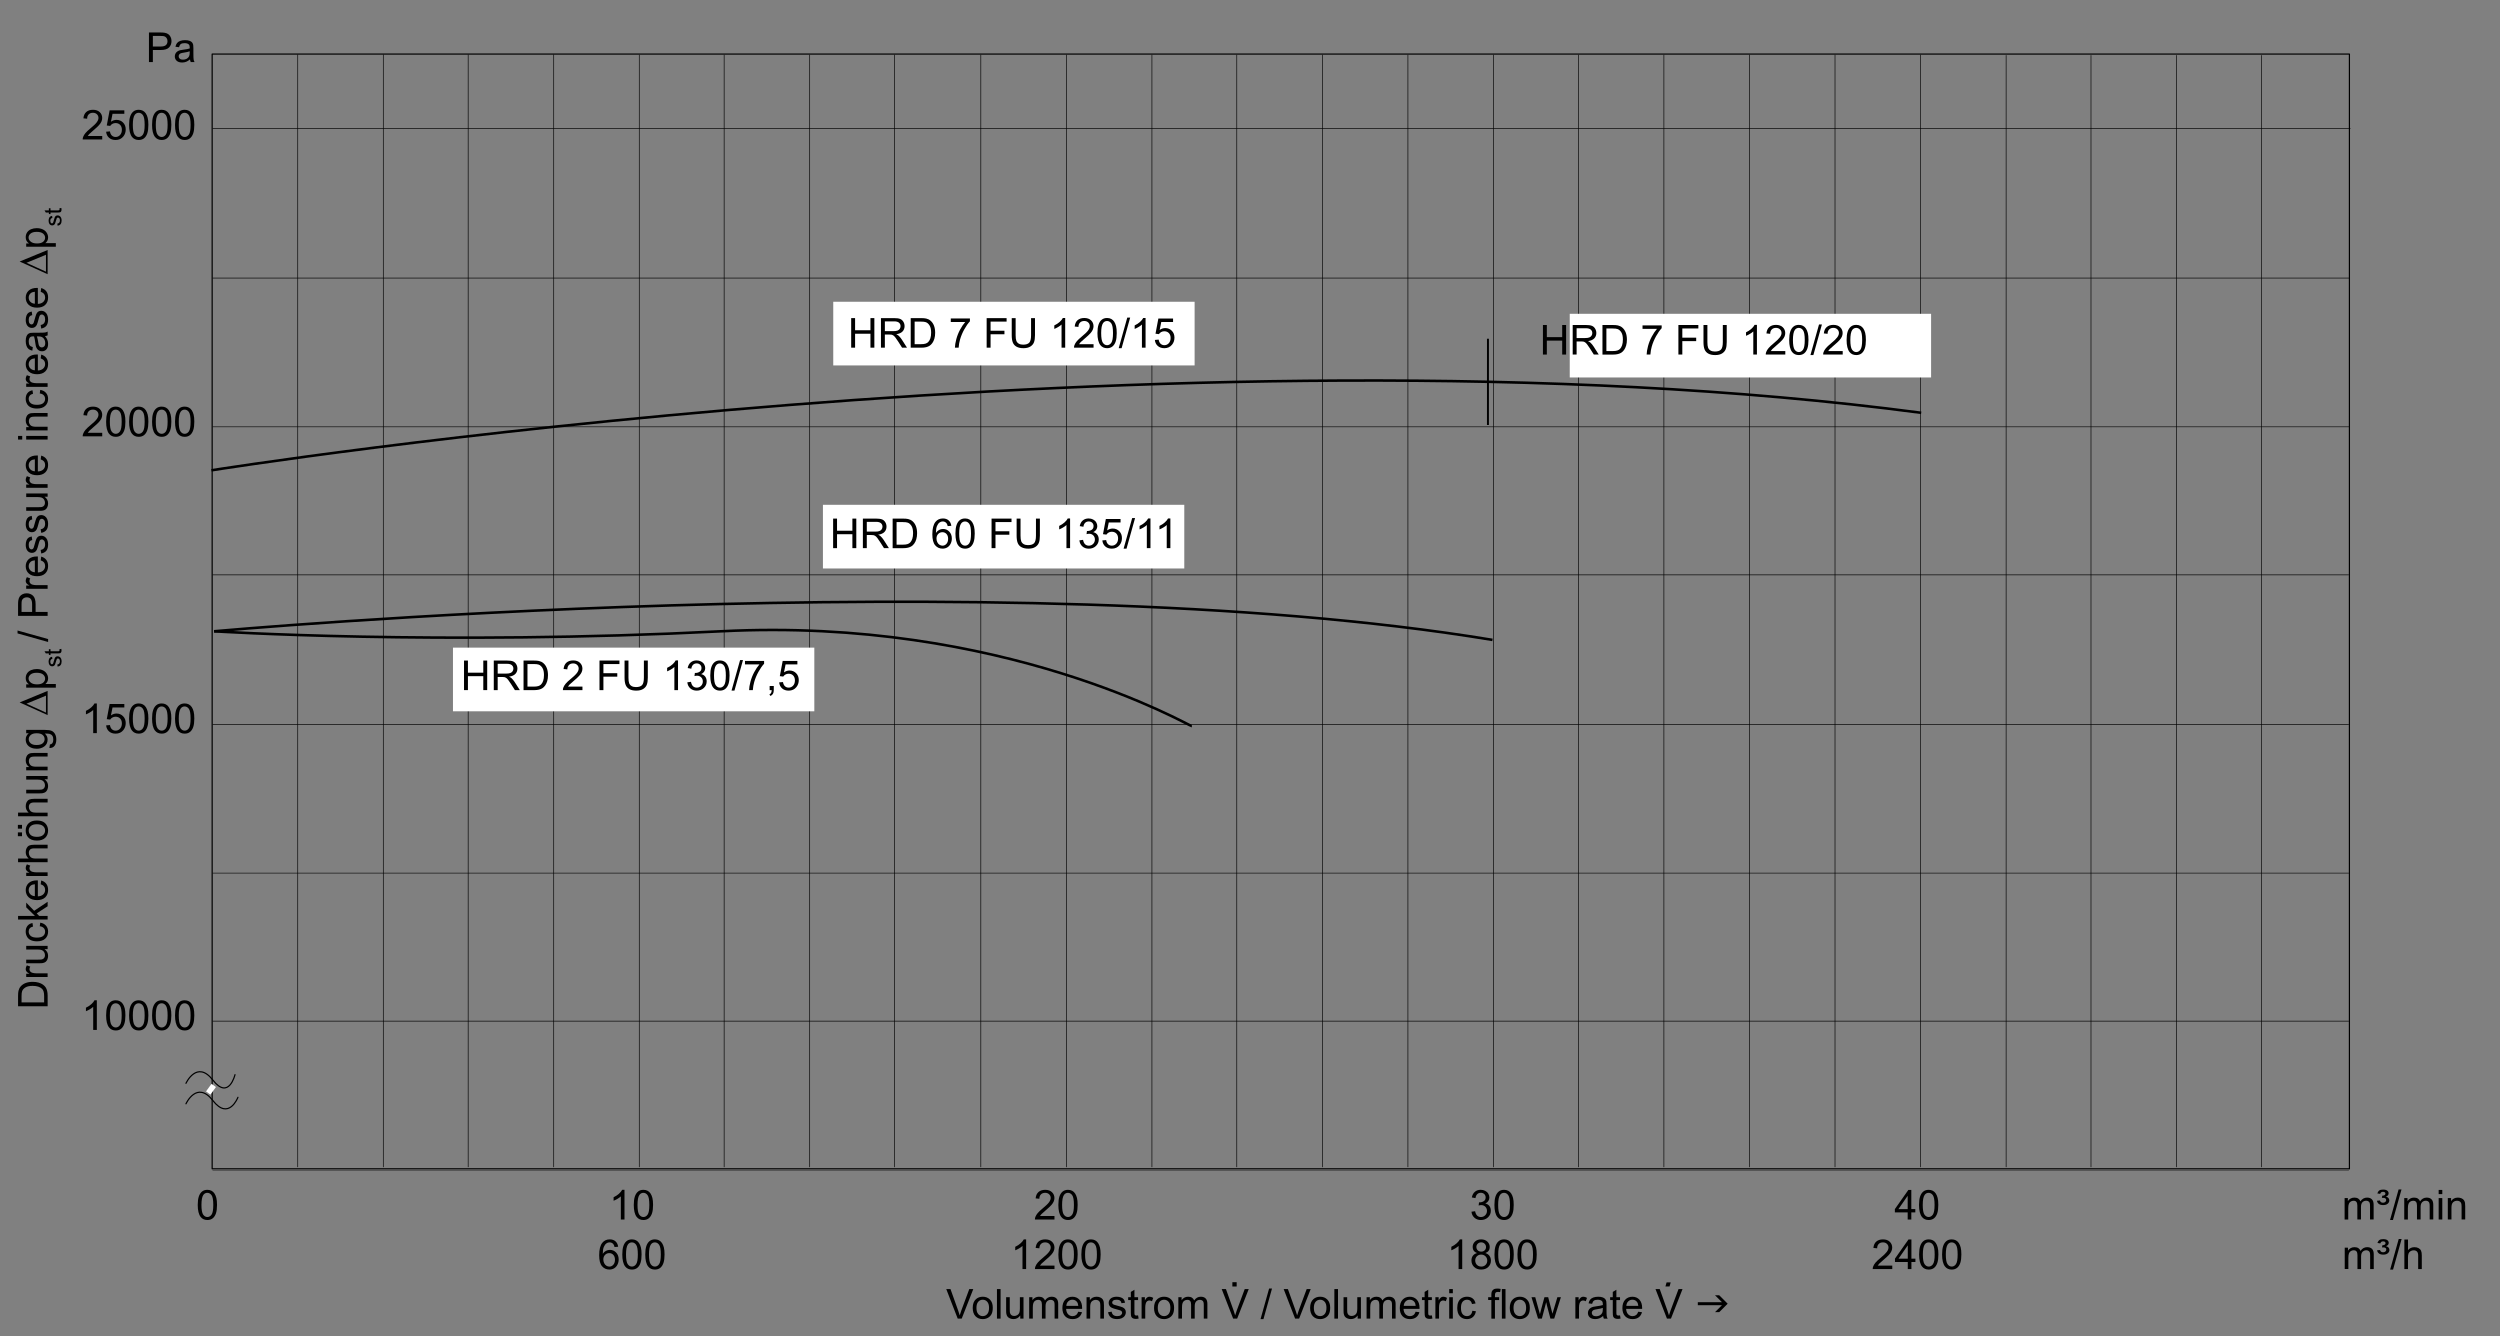 <?xml version="1.0" encoding="UTF-8"?>
<svg xmlns="http://www.w3.org/2000/svg" xmlns:xlink="http://www.w3.org/1999/xlink" version="1.1" id="Ebene_2" x="0px" y="0px" viewBox="0 0 1920 1026.21" xml:space="preserve">
<rect x="0" y="0" width="1920" height="1026.21" fill="#808080" stroke="none"/>
<style type="text/css">
	.st0{fill:none;stroke:#000000;stroke-width:1.5;}
	.st1{fill:none;stroke:#000000;stroke-width:2;}
	.st2{fill:none;stroke:#000000;stroke-width:0.925;stroke-linecap:round;stroke-linejoin:round;stroke-miterlimit:10;}
	.st3{fill:none;stroke:#000000;stroke-width:0.5;}
	.st4{opacity:0.5;fill:none;stroke:#000000;stroke-width:0.5;stroke-linecap:round;stroke-linejoin:round;stroke-miterlimit:10;}
	.st5{fill:none;stroke:#000000;stroke-width:0.5;stroke-linecap:round;stroke-linejoin:round;stroke-miterlimit:10;}
	.st6{fill:none;stroke:#FFFFFF;stroke-width:4.2;stroke-linejoin:round;stroke-miterlimit:10;}
	.st7{fill:none;}
	.st8{fill:#FFFFFF;}
</style>
<g>
	<line class="st0" x1="1142.75" y1="260.13" x2="1142.74" y2="326.41"></line>
	<path class="st1" d="M162.41,361.19c0,0,746.94-119.21,1313.07-44.15"></path>
	<path class="st1" d="M164.42,484.82c0,0,608.35-55.19,981.79,6.62"></path>
	<path class="st1" d="M164.42,484.82c0,0,172.66,11.04,389.5,0c216.84-11.04,359.39,72.85,361.4,72.85"></path>
	<rect x="162.94" y="41.54" class="st2" width="1641.41" height="856.11"></rect>
	<line class="st3" x1="228.67" y1="41.83" x2="228.67" y2="896.38"></line>
	<line class="st3" x1="294.37" y1="41.83" x2="294.37" y2="896.38"></line>
	<line class="st3" x1="359.55" y1="41.83" x2="359.55" y2="896.38"></line>
	<line class="st3" x1="425.26" y1="41.83" x2="425.26" y2="896.38"></line>
	<line class="st3" x1="490.96" y1="42.03" x2="490.96" y2="896.38"></line>
	<line class="st3" x1="556.14" y1="42.03" x2="556.14" y2="896.38"></line>
	<line class="st3" x1="621.85" y1="42.03" x2="621.85" y2="896.38"></line>
	<line class="st3" x1="687.02" y1="42.03" x2="687.02" y2="896.38"></line>
	<line class="st3" x1="753.27" y1="42.03" x2="753.27" y2="896.38"></line>
	<line class="st3" x1="818.97" y1="42.03" x2="818.97" y2="896.38"></line>
	<line class="st3" x1="884.68" y1="42.03" x2="884.68" y2="896.38"></line>
	<line class="st3" x1="949.85" y1="42.03" x2="949.85" y2="896.38"></line>
	<line class="st3" x1="1015.56" y1="42.03" x2="1015.56" y2="896.38"></line>
	<line class="st3" x1="1081.28" y1="42.03" x2="1081.28" y2="896.38"></line>
	<line class="st3" x1="1146.98" y1="42.03" x2="1146.98" y2="896.38"></line>
	<line class="st3" x1="1212.16" y1="42.03" x2="1212.16" y2="896.38"></line>
	<line class="st3" x1="1277.87" y1="42.03" x2="1277.87" y2="896.38"></line>
	<line class="st3" x1="1343.58" y1="42.03" x2="1343.58" y2="896.38"></line>
	<line class="st3" x1="1409.29" y1="42.03" x2="1409.29" y2="896.38"></line>
	<line class="st3" x1="1475" y1="42.03" x2="1475" y2="896.38"></line>
	<line class="st3" x1="1540.7" y1="42.38" x2="1540.7" y2="896.38"></line>
	<line class="st3" x1="1605.88" y1="42.38" x2="1605.88" y2="896.38"></line>
	<line class="st3" x1="1671.59" y1="42.38" x2="1671.59" y2="896.38"></line>
	<line class="st3" x1="1736.76" y1="42.38" x2="1736.76" y2="896.38"></line>
	<line class="st4" x1="163.41" y1="899.03" x2="1803.75" y2="899.03"></line>
	<line class="st5" x1="163.41" y1="784.23" x2="1803.75" y2="784.23"></line>
	<line class="st5" x1="163.41" y1="670.54" x2="1803.75" y2="670.54"></line>
	<line class="st5" x1="163.41" y1="556.3" x2="1803.75" y2="556.3"></line>
	<line class="st5" x1="163.41" y1="441.5" x2="1803.75" y2="441.5"></line>
	<line class="st5" x1="163.41" y1="327.81" x2="1803.97" y2="327.81"></line>
	<line class="st5" x1="163.41" y1="213.56" x2="1803.97" y2="213.56"></line>
	<line class="st5" x1="163.41" y1="98.77" x2="1804.97" y2="98.77"></line>
	<path class="st2" d="M142.83,831.97c0,0,8.37-18.21,20.64-2.48c12.27,15.73,17.01-4.14,17.01-4.14"></path>
	<path class="st2" d="M142.83,847.7c0,0,8.37-18.22,20.64-2.49c12.27,15.73,19.27-2.48,19.27-2.48"></path>
	<line class="st6" x1="164.15" y1="833.62" x2="159.92" y2="839.42"></line>
</g>
<g>
	<rect x="150.54" y="913.87" class="st7" width="1755.01" height="112.33"></rect>
	<path d="M151.86,925.38c0-2.68,0.28-4.84,0.83-6.48c0.55-1.64,1.37-2.9,2.46-3.79c1.09-0.89,2.46-1.33,4.11-1.33   c1.22,0,2.29,0.25,3.21,0.74c0.92,0.49,1.68,1.2,2.28,2.12c0.6,0.92,1.07,2.05,1.41,3.38c0.34,1.33,0.51,3.12,0.51,5.37   c0,2.66-0.27,4.81-0.82,6.45c-0.55,1.64-1.37,2.9-2.45,3.79c-1.09,0.89-2.46,1.34-4.13,1.34c-2.19,0-3.91-0.78-5.16-2.35   C152.61,932.72,151.86,929.65,151.86,925.38z M154.72,925.38c0,3.73,0.44,6.21,1.31,7.44c0.87,1.23,1.95,1.85,3.23,1.85   c1.28,0,2.36-0.62,3.23-1.86c0.87-1.24,1.31-3.72,1.31-7.43c0-3.74-0.44-6.22-1.31-7.45c-0.87-1.23-1.96-1.84-3.26-1.84   c-1.28,0-2.3,0.54-3.07,1.63C155.2,919.1,154.72,921.66,154.72,925.38z"></path>
	<path d="M479.6,936.58h-2.79v-17.76c-0.67,0.64-1.55,1.28-2.64,1.92c-1.09,0.64-2.07,1.12-2.93,1.44v-2.7   c1.56-0.73,2.92-1.62,4.09-2.66c1.17-1.04,1.99-2.05,2.48-3.04h1.8V936.58z"></path>
	<path d="M486.74,925.38c0-2.68,0.28-4.84,0.83-6.48c0.55-1.64,1.37-2.9,2.46-3.79c1.09-0.89,2.46-1.33,4.11-1.33   c1.22,0,2.29,0.25,3.21,0.74c0.92,0.49,1.68,1.2,2.28,2.12c0.6,0.92,1.07,2.05,1.41,3.38c0.34,1.33,0.51,3.12,0.51,5.37   c0,2.66-0.27,4.81-0.82,6.45c-0.55,1.64-1.37,2.9-2.45,3.79c-1.09,0.89-2.46,1.34-4.13,1.34c-2.19,0-3.91-0.78-5.16-2.35   C487.49,932.72,486.74,929.65,486.74,925.38z M489.61,925.38c0,3.73,0.44,6.21,1.31,7.44c0.87,1.23,1.95,1.85,3.23,1.85   c1.28,0,2.36-0.62,3.23-1.86c0.87-1.24,1.31-3.72,1.31-7.43c0-3.74-0.44-6.22-1.31-7.45c-0.87-1.23-1.96-1.84-3.26-1.84   c-1.28,0-2.3,0.54-3.07,1.63C490.09,919.1,489.61,921.66,489.61,925.38z"></path>
	<path d="M809.83,933.9v2.68h-15.01c-0.02-0.67,0.09-1.32,0.33-1.94c0.38-1.02,0.99-2.03,1.83-3.02c0.84-0.99,2.06-2.14,3.65-3.44   c2.47-2.02,4.14-3.63,5-4.81c0.87-1.18,1.3-2.3,1.3-3.35c0-1.1-0.4-2.04-1.18-2.79c-0.79-0.76-1.82-1.14-3.09-1.14   c-1.34,0-2.42,0.4-3.22,1.21s-1.21,1.92-1.22,3.35l-2.86-0.29c0.2-2.14,0.93-3.77,2.21-4.89s3-1.68,5.16-1.68   c2.18,0,3.9,0.6,5.17,1.81c1.27,1.21,1.9,2.71,1.9,4.49c0,0.91-0.19,1.8-0.56,2.68c-0.37,0.88-0.99,1.8-1.85,2.77   c-0.86,0.97-2.29,2.3-4.3,4c-1.67,1.4-2.75,2.36-3.22,2.86c-0.48,0.5-0.87,1-1.18,1.51H809.83z"></path>
	<path d="M812.82,925.38c0-2.68,0.28-4.84,0.83-6.48c0.55-1.64,1.37-2.9,2.46-3.79c1.09-0.89,2.46-1.33,4.11-1.33   c1.22,0,2.29,0.25,3.21,0.74c0.92,0.49,1.68,1.2,2.28,2.12c0.6,0.92,1.07,2.05,1.41,3.38c0.34,1.33,0.51,3.12,0.51,5.37   c0,2.66-0.27,4.81-0.82,6.45c-0.55,1.64-1.37,2.9-2.45,3.79c-1.09,0.89-2.46,1.34-4.13,1.34c-2.19,0-3.91-0.78-5.16-2.35   C813.57,932.72,812.82,929.65,812.82,925.38z M815.69,925.38c0,3.73,0.44,6.21,1.31,7.44c0.87,1.23,1.95,1.85,3.23,1.85   c1.28,0,2.36-0.62,3.23-1.86c0.87-1.24,1.31-3.72,1.31-7.43c0-3.74-0.44-6.22-1.31-7.45c-0.87-1.23-1.96-1.84-3.26-1.84   c-1.28,0-2.3,0.54-3.07,1.63C816.17,919.1,815.69,921.66,815.69,925.38z"></path>
	<path d="M1130.09,930.59l2.79-0.37c0.32,1.58,0.87,2.72,1.63,3.42c0.77,0.7,1.71,1.04,2.81,1.04c1.31,0,2.42-0.45,3.32-1.36   s1.36-2.03,1.36-3.38c0-1.28-0.42-2.34-1.25-3.17c-0.84-0.83-1.9-1.25-3.19-1.25c-0.53,0-1.18,0.1-1.97,0.31l0.31-2.45   c0.19,0.02,0.33,0.03,0.45,0.03c1.19,0,2.26-0.31,3.21-0.93c0.95-0.62,1.42-1.57,1.42-2.87c0-1.02-0.35-1.87-1.04-2.54   c-0.69-0.67-1.58-1.01-2.68-1.01c-1.08,0-1.99,0.34-2.71,1.02s-1.19,1.7-1.39,3.07l-2.79-0.5c0.34-1.87,1.12-3.32,2.32-4.34   s2.71-1.54,4.51-1.54c1.24,0,2.38,0.27,3.42,0.8c1.04,0.53,1.84,1.26,2.39,2.18c0.55,0.92,0.83,1.89,0.83,2.93   c0,0.98-0.26,1.87-0.79,2.68c-0.53,0.81-1.31,1.45-2.34,1.92c1.34,0.31,2.38,0.95,3.13,1.93s1.12,2.2,1.12,3.66   c0,1.98-0.72,3.66-2.17,5.04c-1.45,1.38-3.27,2.07-5.48,2.07c-1.99,0-3.65-0.59-4.96-1.78   C1131.03,934.02,1130.28,932.48,1130.09,930.59z"></path>
	<path d="M1147.72,925.38c0-2.68,0.28-4.84,0.83-6.48c0.55-1.64,1.37-2.9,2.46-3.79c1.09-0.89,2.46-1.33,4.11-1.33   c1.22,0,2.29,0.25,3.21,0.74c0.92,0.49,1.68,1.2,2.28,2.12s1.07,2.05,1.41,3.38c0.34,1.33,0.51,3.12,0.51,5.37   c0,2.66-0.27,4.81-0.82,6.45c-0.55,1.64-1.37,2.9-2.45,3.79c-1.09,0.89-2.47,1.34-4.13,1.34c-2.19,0-3.91-0.78-5.16-2.35   C1148.47,932.72,1147.72,929.65,1147.72,925.38z M1150.58,925.38c0,3.73,0.44,6.21,1.31,7.44c0.87,1.23,1.95,1.85,3.23,1.85   s2.36-0.62,3.23-1.86c0.87-1.24,1.31-3.72,1.31-7.43c0-3.74-0.44-6.22-1.31-7.45c-0.87-1.23-1.96-1.84-3.26-1.84   c-1.28,0-2.3,0.54-3.07,1.63C1151.06,919.1,1150.58,921.66,1150.58,925.38z"></path>
	<path d="M1465.1,936.58v-5.44h-9.85v-2.56l10.36-14.71h2.28v14.71h3.07v2.56h-3.07v5.44H1465.1z M1465.1,928.59v-10.24l-7.11,10.24   H1465.1z"></path>
	<path d="M1473.81,925.38c0-2.68,0.28-4.84,0.83-6.48c0.55-1.64,1.37-2.9,2.46-3.79c1.09-0.89,2.46-1.33,4.11-1.33   c1.22,0,2.29,0.25,3.21,0.74c0.92,0.49,1.68,1.2,2.28,2.12s1.07,2.05,1.41,3.38c0.34,1.33,0.51,3.12,0.51,5.37   c0,2.66-0.27,4.81-0.82,6.45c-0.55,1.64-1.37,2.9-2.45,3.79c-1.09,0.89-2.47,1.34-4.13,1.34c-2.19,0-3.91-0.78-5.16-2.35   C1474.56,932.72,1473.81,929.65,1473.81,925.38z M1476.67,925.38c0,3.73,0.44,6.21,1.31,7.44c0.87,1.23,1.95,1.85,3.23,1.85   s2.36-0.62,3.23-1.86c0.87-1.24,1.31-3.72,1.31-7.43c0-3.74-0.44-6.22-1.31-7.45c-0.87-1.23-1.96-1.84-3.26-1.84   c-1.28,0-2.3,0.54-3.07,1.63C1477.15,919.1,1476.67,921.66,1476.67,925.38z"></path>
	<path d="M1800.66,936.58v-16.45h2.49v2.31c0.52-0.8,1.2-1.45,2.06-1.94c0.86-0.49,1.83-0.74,2.93-0.74c1.22,0,2.22,0.25,3,0.76   s1.33,1.21,1.65,2.12c1.3-1.92,2.99-2.88,5.08-2.88c1.63,0,2.89,0.45,3.76,1.35c0.88,0.9,1.32,2.29,1.32,4.17v11.29h-2.77v-10.36   c0-1.12-0.09-1.92-0.27-2.41s-0.51-0.89-0.98-1.19c-0.47-0.3-1.03-0.45-1.67-0.45c-1.16,0-2.12,0.38-2.88,1.15   c-0.76,0.77-1.15,2-1.15,3.69v9.56h-2.79V925.9c0-1.24-0.23-2.17-0.68-2.79s-1.2-0.93-2.23-0.93c-0.78,0-1.51,0.21-2.18,0.62   s-1.15,1.02-1.45,1.81c-0.3,0.8-0.45,1.94-0.45,3.44v8.53H1800.66z"></path>
	<path d="M1825.5,922.19l2.26-0.23c0.21,0.62,0.47,1.04,0.8,1.27c0.44,0.31,0.97,0.46,1.58,0.46c0.73,0,1.32-0.2,1.77-0.6   c0.44-0.4,0.67-0.89,0.67-1.46c0-0.52-0.19-0.93-0.56-1.24c-0.37-0.31-1.01-0.46-1.91-0.46c-0.12,0-0.29,0.01-0.51,0.03   c-0.14,0.01-0.26,0.02-0.34,0.02l0.34-1.7c0.84,0.01,1.45-0.14,1.83-0.45c0.39-0.31,0.58-0.69,0.58-1.13   c0-0.38-0.16-0.71-0.46-0.98s-0.77-0.4-1.38-0.4c-0.58,0-1.03,0.11-1.36,0.34c-0.33,0.23-0.61,0.64-0.84,1.24l-2.21-0.36   c0.42-1.09,0.96-1.86,1.6-2.29s1.59-0.65,2.83-0.65c1.49,0,2.57,0.28,3.25,0.83c0.68,0.55,1.01,1.24,1.01,2.07   c0,0.57-0.18,1.07-0.55,1.52c-0.37,0.44-0.9,0.76-1.59,0.96c0.92,0.23,1.6,0.6,2.03,1.12s0.65,1.13,0.65,1.83   c0,0.96-0.41,1.8-1.22,2.51c-0.82,0.71-1.98,1.07-3.48,1.07c-1.45,0-2.55-0.29-3.31-0.86   C1826.21,924.08,1825.72,923.26,1825.5,922.19z"></path>
	<path d="M1835.55,936.97l6.58-23.48h2.23l-6.57,23.48H1835.55z"></path>
	<path d="M1846.46,936.58v-16.45h2.49v2.31c0.52-0.8,1.2-1.45,2.06-1.94c0.86-0.49,1.83-0.74,2.93-0.74c1.22,0,2.22,0.25,3,0.76   s1.33,1.21,1.65,2.12c1.3-1.92,2.99-2.88,5.08-2.88c1.63,0,2.89,0.45,3.76,1.35c0.88,0.9,1.32,2.29,1.32,4.17v11.29h-2.77v-10.36   c0-1.12-0.09-1.92-0.27-2.41s-0.51-0.89-0.98-1.19c-0.47-0.3-1.03-0.45-1.67-0.45c-1.16,0-2.12,0.38-2.88,1.15   c-0.76,0.77-1.15,2-1.15,3.69v9.56h-2.79V925.9c0-1.24-0.23-2.17-0.68-2.79s-1.2-0.93-2.23-0.93c-0.78,0-1.51,0.21-2.18,0.62   s-1.15,1.02-1.45,1.81c-0.3,0.8-0.45,1.94-0.45,3.44v8.53H1846.46z"></path>
	<path d="M1872.89,917.08v-3.21h2.79v3.21H1872.89z M1872.89,936.58v-16.45h2.79v16.45H1872.89z"></path>
	<path d="M1879.92,936.58v-16.45h2.51v2.34c1.21-1.81,2.95-2.71,5.23-2.71c0.99,0,1.9,0.18,2.73,0.53c0.83,0.36,1.45,0.82,1.87,1.4   s0.7,1.26,0.87,2.06c0.1,0.52,0.16,1.42,0.16,2.71v10.11h-2.79v-10c0-1.13-0.11-1.98-0.33-2.55s-0.6-1.01-1.15-1.35   c-0.55-0.33-1.2-0.5-1.94-0.5c-1.19,0-2.21,0.38-3.07,1.13c-0.86,0.75-1.29,2.18-1.29,4.29v8.98H1879.92z"></path>
	<path d="M474.74,957.5l-2.77,0.22c-0.25-1.09-0.6-1.89-1.05-2.39c-0.75-0.79-1.68-1.19-2.79-1.19c-0.89,0-1.67,0.25-2.34,0.74   c-0.88,0.64-1.57,1.57-2.08,2.8s-0.77,2.98-0.79,5.25c0.67-1.02,1.49-1.78,2.46-2.28c0.97-0.5,1.99-0.74,3.05-0.74   c1.86,0,3.44,0.68,4.75,2.05s1.96,3.14,1.96,5.3c0,1.42-0.31,2.75-0.92,3.97s-1.46,2.16-2.53,2.81s-2.29,0.98-3.65,0.98   c-2.32,0-4.22-0.85-5.68-2.56c-1.47-1.71-2.2-4.52-2.2-8.45c0-4.39,0.81-7.58,2.43-9.57c1.41-1.73,3.32-2.6,5.71-2.6   c1.79,0,3.25,0.5,4.39,1.5C473.83,954.35,474.51,955.73,474.74,957.5z M463.36,967.29c0,0.96,0.2,1.88,0.61,2.76   c0.41,0.88,0.98,1.55,1.71,2.01c0.73,0.46,1.5,0.69,2.31,0.69c1.18,0,2.19-0.47,3.04-1.42c0.85-0.95,1.27-2.24,1.27-3.87   c0-1.57-0.42-2.81-1.25-3.71c-0.84-0.9-1.89-1.36-3.16-1.36c-1.26,0-2.33,0.45-3.21,1.36C463.8,964.63,463.36,965.82,463.36,967.29   z"></path>
	<path d="M477.92,963.44c0-2.68,0.28-4.84,0.83-6.48c0.55-1.64,1.37-2.9,2.46-3.79c1.09-0.89,2.46-1.33,4.11-1.33   c1.22,0,2.29,0.25,3.21,0.74c0.92,0.49,1.68,1.2,2.28,2.12c0.6,0.92,1.07,2.05,1.41,3.38c0.34,1.33,0.51,3.12,0.51,5.37   c0,2.66-0.27,4.81-0.82,6.45c-0.55,1.64-1.37,2.9-2.45,3.79c-1.09,0.89-2.46,1.34-4.13,1.34c-2.19,0-3.91-0.78-5.16-2.35   C478.67,970.79,477.92,967.71,477.92,963.44z M480.78,963.44c0,3.73,0.44,6.21,1.31,7.44c0.87,1.23,1.95,1.85,3.23,1.85   c1.28,0,2.36-0.62,3.23-1.86c0.87-1.24,1.31-3.72,1.31-7.43c0-3.74-0.44-6.22-1.31-7.45c-0.87-1.23-1.96-1.84-3.26-1.84   c-1.28,0-2.3,0.54-3.07,1.63C481.26,957.16,480.78,959.72,480.78,963.44z"></path>
	<path d="M495.56,963.44c0-2.68,0.28-4.84,0.83-6.48c0.55-1.64,1.37-2.9,2.46-3.79c1.09-0.89,2.46-1.33,4.11-1.33   c1.22,0,2.29,0.25,3.21,0.74c0.92,0.49,1.68,1.2,2.28,2.12c0.6,0.92,1.07,2.05,1.41,3.38c0.34,1.33,0.51,3.12,0.51,5.37   c0,2.66-0.27,4.81-0.82,6.45c-0.55,1.64-1.37,2.9-2.45,3.79c-1.09,0.89-2.46,1.34-4.13,1.34c-2.19,0-3.91-0.78-5.16-2.35   C496.3,970.79,495.56,967.71,495.56,963.44z M498.42,963.44c0,3.73,0.44,6.21,1.31,7.44c0.87,1.23,1.95,1.85,3.23,1.85   c1.28,0,2.36-0.62,3.23-1.86c0.87-1.24,1.31-3.72,1.31-7.43c0-3.74-0.44-6.22-1.31-7.45c-0.87-1.23-1.96-1.84-3.26-1.84   c-1.28,0-2.3,0.54-3.07,1.63C498.9,957.16,498.42,959.72,498.42,963.44z"></path>
	<path d="M788.06,974.64h-2.79v-17.76c-0.67,0.64-1.55,1.28-2.64,1.92c-1.09,0.64-2.07,1.12-2.93,1.44v-2.7   c1.56-0.73,2.92-1.62,4.09-2.66c1.17-1.04,1.99-2.05,2.48-3.04h1.8V974.64z"></path>
	<path d="M809.85,971.96v2.68h-15.01c-0.02-0.67,0.09-1.32,0.33-1.94c0.38-1.02,0.99-2.03,1.83-3.02c0.84-0.99,2.06-2.14,3.65-3.44   c2.47-2.02,4.14-3.63,5-4.81c0.87-1.18,1.3-2.3,1.3-3.35c0-1.1-0.4-2.04-1.18-2.79c-0.79-0.76-1.82-1.14-3.09-1.14   c-1.34,0-2.42,0.4-3.22,1.21s-1.21,1.92-1.22,3.35l-2.86-0.29c0.2-2.14,0.93-3.77,2.21-4.89s3-1.68,5.16-1.68   c2.18,0,3.9,0.6,5.17,1.81c1.27,1.21,1.9,2.71,1.9,4.49c0,0.91-0.19,1.8-0.56,2.68c-0.37,0.88-0.99,1.8-1.85,2.77   c-0.86,0.97-2.29,2.3-4.3,4c-1.67,1.4-2.75,2.36-3.22,2.86c-0.48,0.5-0.87,1-1.18,1.51H809.85z"></path>
	<path d="M812.84,963.44c0-2.68,0.28-4.84,0.83-6.48c0.55-1.64,1.37-2.9,2.46-3.79c1.09-0.89,2.46-1.33,4.11-1.33   c1.22,0,2.29,0.25,3.21,0.74c0.92,0.49,1.68,1.2,2.28,2.12c0.6,0.92,1.07,2.05,1.41,3.38c0.34,1.33,0.51,3.12,0.51,5.37   c0,2.66-0.27,4.81-0.82,6.45c-0.55,1.64-1.37,2.9-2.45,3.79c-1.09,0.89-2.46,1.34-4.13,1.34c-2.19,0-3.91-0.78-5.16-2.35   C813.58,970.79,812.84,967.71,812.84,963.44z M815.7,963.44c0,3.73,0.44,6.21,1.31,7.44c0.87,1.23,1.95,1.85,3.23,1.85   c1.28,0,2.36-0.62,3.23-1.86c0.87-1.24,1.31-3.72,1.31-7.43c0-3.74-0.44-6.22-1.31-7.45c-0.87-1.23-1.96-1.84-3.26-1.84   c-1.28,0-2.3,0.54-3.07,1.63C816.18,957.16,815.7,959.72,815.7,963.44z"></path>
	<path d="M830.48,963.44c0-2.68,0.28-4.84,0.83-6.48c0.55-1.64,1.37-2.9,2.46-3.79c1.09-0.89,2.46-1.33,4.11-1.33   c1.22,0,2.29,0.25,3.21,0.74c0.92,0.49,1.68,1.2,2.28,2.12c0.6,0.92,1.07,2.05,1.41,3.38c0.34,1.33,0.51,3.12,0.51,5.37   c0,2.66-0.27,4.81-0.82,6.45c-0.55,1.64-1.37,2.9-2.45,3.79c-1.09,0.89-2.46,1.34-4.13,1.34c-2.19,0-3.91-0.78-5.16-2.35   C831.22,970.79,830.48,967.71,830.48,963.44z M833.34,963.44c0,3.73,0.44,6.21,1.31,7.44c0.87,1.23,1.95,1.85,3.23,1.85   c1.28,0,2.36-0.62,3.23-1.86c0.87-1.24,1.31-3.72,1.31-7.43c0-3.74-0.44-6.22-1.31-7.45c-0.87-1.23-1.96-1.84-3.26-1.84   c-1.28,0-2.3,0.54-3.07,1.63C833.82,957.16,833.34,959.72,833.34,963.44z"></path>
	<path d="M1122.98,974.64h-2.79v-17.76c-0.67,0.64-1.55,1.28-2.64,1.92c-1.09,0.64-2.07,1.12-2.94,1.44v-2.7   c1.56-0.73,2.92-1.62,4.09-2.66c1.17-1.04,1.99-2.05,2.48-3.04h1.8V974.64z"></path>
	<path d="M1134.41,962.33c-1.16-0.42-2.01-1.03-2.57-1.81c-0.56-0.78-0.84-1.72-0.84-2.82c0-1.65,0.59-3.04,1.78-4.17   c1.19-1.12,2.77-1.69,4.74-1.69c1.98,0,3.58,0.58,4.79,1.73c1.21,1.15,1.81,2.55,1.81,4.21c0,1.05-0.28,1.97-0.83,2.75   c-0.55,0.78-1.39,1.38-2.52,1.8c1.39,0.46,2.45,1.19,3.18,2.2c0.73,1.01,1.09,2.22,1.09,3.62c0,1.94-0.69,3.57-2.06,4.89   c-1.37,1.32-3.18,1.98-5.42,1.98s-4.05-0.66-5.42-1.99c-1.37-1.33-2.06-2.98-2.06-4.96c0-1.48,0.37-2.71,1.12-3.71   C1131.96,963.37,1133.03,962.69,1134.41,962.33z M1132.96,968.09c0,0.79,0.19,1.56,0.57,2.31s0.94,1.32,1.68,1.73   c0.74,0.41,1.54,0.61,2.4,0.61c1.33,0,2.43-0.43,3.3-1.29c0.87-0.86,1.3-1.95,1.3-3.27c0-1.34-0.45-2.45-1.34-3.33   c-0.89-0.88-2.01-1.32-3.35-1.32c-1.31,0-2.4,0.43-3.26,1.3C1133.39,965.71,1132.96,966.79,1132.96,968.09z M1133.86,957.61   c0,1.07,0.35,1.95,1.04,2.63c0.69,0.68,1.59,1.02,2.7,1.02c1.07,0,1.95-0.34,2.64-1.01c0.69-0.68,1.03-1.5,1.03-2.49   c0-1.02-0.35-1.88-1.06-2.58c-0.71-0.7-1.59-1.05-2.64-1.05c-1.06,0-1.95,0.34-2.65,1.02S1133.86,956.66,1133.86,957.61z"></path>
	<path d="M1147.76,963.44c0-2.68,0.28-4.84,0.83-6.48c0.55-1.64,1.37-2.9,2.46-3.79c1.09-0.89,2.46-1.33,4.11-1.33   c1.22,0,2.29,0.25,3.21,0.74c0.92,0.49,1.68,1.2,2.28,2.12s1.07,2.05,1.41,3.38c0.34,1.33,0.51,3.12,0.51,5.37   c0,2.66-0.27,4.81-0.82,6.45c-0.55,1.64-1.37,2.9-2.45,3.79c-1.09,0.89-2.47,1.34-4.13,1.34c-2.19,0-3.91-0.78-5.16-2.35   C1148.51,970.79,1147.76,967.71,1147.76,963.44z M1150.63,963.44c0,3.73,0.44,6.21,1.31,7.44c0.87,1.23,1.95,1.85,3.23,1.85   s2.36-0.62,3.23-1.86c0.87-1.24,1.31-3.72,1.31-7.43c0-3.74-0.44-6.22-1.31-7.45c-0.87-1.23-1.96-1.84-3.26-1.84   c-1.28,0-2.3,0.54-3.07,1.63C1151.11,957.16,1150.63,959.72,1150.63,963.44z"></path>
	<path d="M1165.4,963.44c0-2.68,0.28-4.84,0.83-6.48c0.55-1.64,1.37-2.9,2.46-3.79c1.09-0.89,2.46-1.33,4.11-1.33   c1.22,0,2.29,0.25,3.21,0.74c0.92,0.49,1.68,1.2,2.28,2.12s1.07,2.05,1.41,3.38c0.34,1.33,0.51,3.12,0.51,5.37   c0,2.66-0.27,4.81-0.82,6.45c-0.55,1.64-1.37,2.9-2.45,3.79c-1.09,0.89-2.47,1.34-4.13,1.34c-2.19,0-3.91-0.78-5.16-2.35   C1166.15,970.79,1165.4,967.71,1165.4,963.44z M1168.27,963.44c0,3.73,0.44,6.21,1.31,7.44c0.87,1.23,1.95,1.85,3.23,1.85   s2.36-0.62,3.23-1.86c0.87-1.24,1.31-3.72,1.31-7.43c0-3.74-0.44-6.22-1.31-7.45c-0.87-1.23-1.96-1.84-3.26-1.84   c-1.28,0-2.3,0.54-3.07,1.63C1168.75,957.16,1168.27,959.72,1168.27,963.44z"></path>
	<path d="M1453.26,971.96v2.68h-15.01c-0.02-0.67,0.09-1.32,0.33-1.94c0.38-1.02,0.99-2.03,1.83-3.02c0.84-0.99,2.06-2.14,3.65-3.44   c2.47-2.02,4.13-3.63,5-4.81c0.87-1.18,1.3-2.3,1.3-3.35c0-1.1-0.4-2.04-1.19-2.79c-0.79-0.76-1.82-1.14-3.09-1.14   c-1.34,0-2.42,0.4-3.22,1.21s-1.21,1.92-1.22,3.35l-2.87-0.29c0.2-2.14,0.93-3.77,2.21-4.89s3-1.68,5.16-1.68   c2.18,0,3.9,0.6,5.17,1.81c1.27,1.21,1.9,2.71,1.9,4.49c0,0.91-0.19,1.8-0.56,2.68c-0.37,0.88-0.99,1.8-1.85,2.77   c-0.86,0.97-2.29,2.3-4.3,4c-1.67,1.4-2.75,2.36-3.22,2.86c-0.47,0.5-0.87,1-1.18,1.51H1453.26z"></path>
	<path d="M1465.18,974.64v-5.44h-9.85v-2.56l10.36-14.71h2.28v14.71h3.07v2.56h-3.07v5.44H1465.18z M1465.18,966.65v-10.24   l-7.11,10.24H1465.18z"></path>
	<path d="M1473.88,963.44c0-2.68,0.28-4.84,0.83-6.48c0.55-1.64,1.37-2.9,2.46-3.79c1.09-0.89,2.46-1.33,4.11-1.33   c1.22,0,2.29,0.25,3.21,0.74c0.92,0.49,1.68,1.2,2.28,2.12s1.07,2.05,1.41,3.38c0.34,1.33,0.51,3.12,0.51,5.37   c0,2.66-0.27,4.81-0.82,6.45c-0.55,1.64-1.37,2.9-2.45,3.79c-1.09,0.89-2.47,1.34-4.13,1.34c-2.19,0-3.91-0.78-5.16-2.35   C1474.63,970.79,1473.88,967.71,1473.88,963.44z M1476.75,963.44c0,3.73,0.44,6.21,1.31,7.44c0.87,1.23,1.95,1.85,3.23,1.85   s2.36-0.62,3.23-1.86c0.87-1.24,1.31-3.72,1.31-7.43c0-3.74-0.44-6.22-1.31-7.45c-0.87-1.23-1.96-1.84-3.26-1.84   c-1.28,0-2.3,0.54-3.07,1.63C1477.23,957.16,1476.75,959.72,1476.75,963.44z"></path>
	<path d="M1491.52,963.44c0-2.68,0.28-4.84,0.83-6.48c0.55-1.64,1.37-2.9,2.46-3.79c1.09-0.89,2.46-1.33,4.11-1.33   c1.22,0,2.29,0.25,3.21,0.74c0.92,0.49,1.68,1.2,2.28,2.12s1.07,2.05,1.41,3.38c0.34,1.33,0.51,3.12,0.51,5.37   c0,2.66-0.27,4.81-0.82,6.45c-0.55,1.64-1.37,2.9-2.45,3.79c-1.09,0.89-2.47,1.34-4.13,1.34c-2.19,0-3.91-0.78-5.16-2.35   C1492.27,970.79,1491.52,967.71,1491.52,963.44z M1494.39,963.44c0,3.73,0.44,6.21,1.31,7.44c0.87,1.23,1.95,1.85,3.23,1.85   s2.36-0.62,3.23-1.86c0.87-1.24,1.31-3.72,1.31-7.43c0-3.74-0.44-6.22-1.31-7.45c-0.87-1.23-1.96-1.84-3.26-1.84   c-1.28,0-2.3,0.54-3.07,1.63C1494.87,957.16,1494.39,959.72,1494.39,963.44z"></path>
	<path d="M1800.75,974.64v-16.45h2.49v2.31c0.52-0.8,1.2-1.45,2.06-1.94c0.86-0.49,1.83-0.74,2.93-0.74c1.22,0,2.22,0.25,3,0.76   s1.33,1.21,1.65,2.12c1.3-1.92,2.99-2.88,5.08-2.88c1.63,0,2.89,0.45,3.76,1.35c0.88,0.9,1.32,2.29,1.32,4.17v11.29h-2.77v-10.36   c0-1.12-0.09-1.92-0.27-2.41s-0.51-0.89-0.98-1.19c-0.47-0.3-1.03-0.45-1.67-0.45c-1.16,0-2.12,0.38-2.88,1.15   c-0.76,0.77-1.15,2-1.15,3.69v9.56h-2.79v-10.69c0-1.24-0.23-2.17-0.68-2.79s-1.2-0.93-2.23-0.93c-0.78,0-1.51,0.21-2.18,0.62   s-1.15,1.02-1.45,1.81c-0.3,0.8-0.45,1.94-0.45,3.44v8.53H1800.75z"></path>
	<path d="M1825.59,960.25l2.26-0.23c0.21,0.62,0.47,1.04,0.8,1.27c0.44,0.31,0.97,0.46,1.58,0.46c0.73,0,1.32-0.2,1.77-0.6   c0.44-0.4,0.67-0.89,0.67-1.46c0-0.52-0.19-0.93-0.56-1.24c-0.37-0.31-1.01-0.46-1.91-0.46c-0.12,0-0.29,0.01-0.51,0.03   c-0.14,0.01-0.26,0.02-0.34,0.02l0.34-1.7c0.84,0.01,1.45-0.14,1.83-0.45c0.39-0.31,0.58-0.69,0.58-1.13   c0-0.38-0.16-0.71-0.46-0.98s-0.77-0.4-1.38-0.4c-0.58,0-1.03,0.11-1.36,0.34c-0.33,0.23-0.61,0.64-0.84,1.24l-2.21-0.36   c0.42-1.09,0.96-1.86,1.6-2.29s1.59-0.65,2.83-0.65c1.49,0,2.57,0.28,3.25,0.83c0.68,0.55,1.01,1.24,1.01,2.07   c0,0.57-0.18,1.07-0.55,1.52c-0.37,0.44-0.9,0.76-1.59,0.96c0.92,0.23,1.6,0.6,2.03,1.12s0.65,1.13,0.65,1.83   c0,0.96-0.41,1.8-1.22,2.51c-0.82,0.71-1.98,1.07-3.48,1.07c-1.45,0-2.55-0.29-3.31-0.86   C1826.3,962.14,1825.81,961.32,1825.59,960.25z"></path>
	<path d="M1835.64,975.03l6.58-23.48h2.23l-6.57,23.48H1835.64z"></path>
	<path d="M1846.55,974.64v-22.7h2.79v8.15c1.3-1.51,2.94-2.26,4.92-2.26c1.22,0,2.28,0.24,3.17,0.72c0.9,0.48,1.54,1.14,1.93,1.99   c0.39,0.85,0.58,2.08,0.58,3.69v10.42h-2.79v-10.42c0-1.39-0.3-2.41-0.91-3.04c-0.6-0.63-1.46-0.95-2.56-0.95   c-0.83,0-1.6,0.21-2.33,0.64s-1.25,1.01-1.56,1.74s-0.46,1.75-0.46,3.04v9H1846.55z"></path>
	<path d="M735.52,1012.7l-8.8-22.7h3.25l5.9,16.49c0.48,1.32,0.87,2.56,1.19,3.72c0.35-1.24,0.76-2.48,1.22-3.72l6.13-16.49h3.07   l-8.89,22.7H735.52z"></path>
	<path d="M747.05,1004.48c0-3.05,0.85-5.3,2.54-6.77c1.41-1.22,3.14-1.83,5.17-1.83c2.26,0,4.11,0.74,5.54,2.22   c1.43,1.48,2.15,3.53,2.15,6.14c0,2.12-0.32,3.78-0.95,5c-0.64,1.21-1.56,2.16-2.77,2.83s-2.54,1.01-3.97,1.01   c-2.3,0-4.16-0.74-5.58-2.21C747.76,1009.38,747.05,1007.26,747.05,1004.48z M749.91,1004.48c0,2.11,0.46,3.68,1.38,4.73   s2.08,1.57,3.47,1.57c1.38,0,2.53-0.53,3.45-1.58c0.92-1.05,1.38-2.66,1.38-4.82c0-2.03-0.46-3.58-1.39-4.62   c-0.92-1.05-2.07-1.57-3.45-1.57c-1.39,0-2.55,0.52-3.47,1.56C750.37,1000.8,749.91,1002.37,749.91,1004.48z"></path>
	<path d="M765.66,1012.7V990h2.79v22.7H765.66z"></path>
	<path d="M783.55,1012.7v-2.42c-1.28,1.86-3.02,2.79-5.22,2.79c-0.97,0-1.88-0.19-2.72-0.56c-0.84-0.37-1.47-0.84-1.87-1.4   c-0.41-0.56-0.69-1.25-0.86-2.07c-0.11-0.55-0.17-1.41-0.17-2.6v-10.19h2.79v9.12c0,1.46,0.06,2.44,0.17,2.94   c0.18,0.73,0.55,1.31,1.12,1.73c0.57,0.42,1.27,0.63,2.11,0.63s1.62-0.21,2.35-0.64c0.73-0.43,1.25-1.01,1.56-1.75   c0.3-0.74,0.46-1.81,0.46-3.21v-8.81h2.79v16.45H783.55z"></path>
	<path d="M790.41,1012.7v-16.45h2.49v2.31c0.52-0.8,1.2-1.45,2.06-1.94c0.86-0.49,1.83-0.74,2.93-0.74c1.22,0,2.22,0.25,3,0.76   c0.78,0.51,1.33,1.21,1.65,2.12c1.3-1.92,2.99-2.88,5.08-2.88c1.63,0,2.89,0.45,3.76,1.35c0.88,0.9,1.32,2.29,1.32,4.17v11.29   h-2.77v-10.36c0-1.12-0.09-1.92-0.27-2.41s-0.51-0.89-0.98-1.19c-0.48-0.3-1.03-0.45-1.67-0.45c-1.16,0-2.12,0.38-2.88,1.15   c-0.76,0.77-1.15,2-1.15,3.69v9.56h-2.79v-10.69c0-1.24-0.23-2.17-0.68-2.79c-0.45-0.62-1.2-0.93-2.23-0.93   c-0.78,0-1.51,0.21-2.18,0.62s-1.15,1.02-1.45,1.81c-0.3,0.8-0.45,1.94-0.45,3.44v8.53H790.41z"></path>
	<path d="M828.09,1007.41l2.88,0.36c-0.45,1.68-1.3,2.99-2.52,3.92c-1.23,0.93-2.8,1.39-4.71,1.39c-2.41,0-4.31-0.74-5.72-2.22   s-2.11-3.56-2.11-6.23c0-2.77,0.71-4.92,2.14-6.44c1.42-1.53,3.27-2.29,5.54-2.29c2.2,0,4,0.75,5.39,2.25s2.09,3.6,2.09,6.32   c0,0.17-0.01,0.41-0.02,0.74h-12.27c0.1,1.81,0.61,3.19,1.53,4.15c0.92,0.96,2.06,1.44,3.44,1.44c1.02,0,1.89-0.27,2.62-0.81   C827.09,1009.44,827.67,1008.58,828.09,1007.41z M818.94,1002.9h9.18c-0.12-1.38-0.48-2.42-1.05-3.11   c-0.89-1.07-2.04-1.61-3.45-1.61c-1.28,0-2.36,0.43-3.23,1.29C819.51,1000.32,819.03,1001.46,818.94,1002.9z"></path>
	<path d="M834.47,1012.7v-16.45h2.51v2.34c1.21-1.81,2.95-2.71,5.23-2.71c0.99,0,1.9,0.18,2.73,0.53c0.83,0.36,1.45,0.82,1.87,1.4   s0.7,1.26,0.87,2.06c0.1,0.52,0.16,1.42,0.16,2.71v10.11h-2.79v-10c0-1.13-0.11-1.98-0.33-2.55c-0.22-0.56-0.6-1.01-1.15-1.35   c-0.55-0.33-1.2-0.5-1.94-0.5c-1.19,0-2.21,0.38-3.07,1.13c-0.86,0.75-1.29,2.18-1.29,4.29v8.98H834.47z"></path>
	<path d="M850.99,1007.79l2.76-0.43c0.15,1.1,0.59,1.95,1.29,2.54c0.71,0.59,1.7,0.88,2.97,0.88c1.28,0,2.23-0.26,2.85-0.78   s0.93-1.13,0.93-1.84c0-0.63-0.27-1.12-0.82-1.49c-0.38-0.25-1.33-0.56-2.85-0.94c-2.04-0.52-3.46-0.96-4.25-1.34   c-0.79-0.38-1.39-0.9-1.8-1.56c-0.41-0.67-0.61-1.4-0.61-2.21c0-0.73,0.17-1.41,0.5-2.04s0.79-1.14,1.37-1.56   c0.43-0.32,1.02-0.59,1.77-0.81c0.75-0.22,1.55-0.33,2.41-0.33c1.29,0,2.42,0.19,3.4,0.56c0.98,0.37,1.7,0.88,2.16,1.51   c0.46,0.63,0.78,1.48,0.96,2.55l-2.73,0.37c-0.12-0.85-0.48-1.51-1.08-1.98c-0.59-0.47-1.43-0.71-2.52-0.71   c-1.28,0-2.19,0.21-2.74,0.63c-0.55,0.42-0.82,0.92-0.82,1.49c0,0.36,0.11,0.69,0.34,0.98c0.23,0.3,0.58,0.55,1.07,0.74   c0.28,0.1,1.1,0.34,2.46,0.71c1.97,0.53,3.35,0.96,4.13,1.29c0.78,0.34,1.39,0.82,1.84,1.46c0.44,0.64,0.67,1.44,0.67,2.38   c0,0.93-0.27,1.8-0.81,2.62c-0.54,0.82-1.32,1.46-2.35,1.91c-1.02,0.45-2.18,0.67-3.47,0.67c-2.14,0-3.77-0.44-4.89-1.33   C852.02,1010.85,851.3,1009.54,850.99,1007.79z"></path>
	<path d="M874.05,1010.21l0.4,2.46c-0.78,0.17-1.49,0.25-2.11,0.25c-1.01,0-1.8-0.16-2.35-0.48c-0.56-0.32-0.95-0.74-1.18-1.26   s-0.34-1.62-0.34-3.29v-9.46h-2.04v-2.17h2.04v-4.07l2.77-1.67v5.75h2.8v2.17h-2.8v9.62c0,0.79,0.05,1.31,0.15,1.53   c0.1,0.23,0.26,0.41,0.48,0.54c0.22,0.13,0.54,0.2,0.95,0.2C873.14,1010.32,873.55,1010.28,874.05,1010.21z"></path>
	<path d="M876.75,1012.7v-16.45h2.51v2.49c0.64-1.17,1.23-1.94,1.77-2.31c0.54-0.37,1.14-0.56,1.79-0.56c0.94,0,1.89,0.3,2.87,0.9   l-0.96,2.59c-0.68-0.4-1.36-0.6-2.04-0.6c-0.61,0-1.16,0.18-1.64,0.55c-0.49,0.37-0.83,0.88-1.04,1.53   c-0.31,0.99-0.46,2.08-0.46,3.25v8.61H876.75z"></path>
	<path d="M886.3,1004.48c0-3.05,0.85-5.3,2.54-6.77c1.41-1.22,3.14-1.83,5.17-1.83c2.26,0,4.11,0.74,5.54,2.22   c1.43,1.48,2.15,3.53,2.15,6.14c0,2.12-0.32,3.78-0.95,5c-0.64,1.21-1.56,2.16-2.77,2.83s-2.54,1.01-3.97,1.01   c-2.3,0-4.16-0.74-5.58-2.21C887.01,1009.38,886.3,1007.26,886.3,1004.48z M889.17,1004.48c0,2.11,0.46,3.68,1.38,4.73   s2.08,1.57,3.47,1.57c1.38,0,2.53-0.53,3.45-1.58c0.92-1.05,1.38-2.66,1.38-4.82c0-2.03-0.46-3.58-1.39-4.62   c-0.92-1.05-2.07-1.57-3.45-1.57c-1.39,0-2.55,0.52-3.47,1.56C889.63,1000.8,889.17,1002.37,889.17,1004.48z"></path>
	<path d="M904.98,1012.7v-16.45h2.49v2.31c0.52-0.8,1.2-1.45,2.06-1.94c0.86-0.49,1.83-0.74,2.93-0.74c1.22,0,2.22,0.25,3,0.76   c0.78,0.51,1.33,1.21,1.65,2.12c1.3-1.92,2.99-2.88,5.08-2.88c1.63,0,2.89,0.45,3.76,1.35c0.88,0.9,1.32,2.29,1.32,4.17v11.29   h-2.77v-10.36c0-1.12-0.09-1.92-0.27-2.41s-0.51-0.89-0.98-1.19c-0.48-0.3-1.03-0.45-1.67-0.45c-1.16,0-2.12,0.38-2.88,1.15   c-0.76,0.77-1.15,2-1.15,3.69v9.56h-2.79v-10.69c0-1.24-0.23-2.17-0.68-2.79c-0.45-0.62-1.2-0.93-2.23-0.93   c-0.78,0-1.51,0.21-2.18,0.62s-1.15,1.02-1.45,1.81c-0.3,0.8-0.45,1.94-0.45,3.44v8.53H904.98z"></path>
	<path d="M947.06,1012.7l-8.8-22.7h3.25l5.9,16.49c0.48,1.32,0.87,2.56,1.19,3.72c0.35-1.24,0.76-2.48,1.22-3.72l6.13-16.49h3.07   l-8.89,22.7H947.06z"></path>
	<path d="M968.09,1013.09l6.58-23.48h2.23l-6.57,23.48H968.09z"></path>
	<path d="M994.65,1012.7l-8.8-22.7h3.25l5.9,16.49c0.47,1.32,0.87,2.56,1.19,3.72c0.35-1.24,0.76-2.48,1.22-3.72l6.13-16.49h3.07   l-8.89,22.7H994.65z"></path>
	<path d="M1006.17,1004.48c0-3.05,0.85-5.3,2.54-6.77c1.42-1.22,3.14-1.83,5.17-1.83c2.26,0,4.11,0.74,5.54,2.22   c1.44,1.48,2.15,3.53,2.15,6.14c0,2.12-0.32,3.78-0.95,5c-0.63,1.21-1.56,2.16-2.77,2.83c-1.21,0.67-2.54,1.01-3.97,1.01   c-2.3,0-4.16-0.74-5.58-2.21C1006.88,1009.38,1006.17,1007.26,1006.17,1004.48z M1009.04,1004.48c0,2.11,0.46,3.68,1.38,4.73   c0.92,1.05,2.08,1.57,3.47,1.57c1.38,0,2.53-0.53,3.45-1.58s1.38-2.66,1.38-4.82c0-2.03-0.46-3.58-1.39-4.62   c-0.92-1.05-2.07-1.57-3.45-1.57c-1.39,0-2.55,0.52-3.47,1.56C1009.5,1000.8,1009.04,1002.37,1009.04,1004.48z"></path>
	<path d="M1024.79,1012.7V990h2.79v22.7H1024.79z"></path>
	<path d="M1042.68,1012.7v-2.42c-1.28,1.86-3.02,2.79-5.22,2.79c-0.97,0-1.88-0.19-2.72-0.56c-0.84-0.37-1.47-0.84-1.87-1.4   c-0.41-0.56-0.69-1.25-0.86-2.07c-0.11-0.55-0.17-1.41-0.17-2.6v-10.19h2.79v9.12c0,1.46,0.06,2.44,0.17,2.94   c0.18,0.73,0.55,1.31,1.12,1.73c0.57,0.42,1.27,0.63,2.11,0.63s1.62-0.21,2.35-0.64c0.73-0.43,1.25-1.01,1.56-1.75   c0.3-0.74,0.46-1.81,0.46-3.21v-8.81h2.79v16.45H1042.68z"></path>
	<path d="M1049.54,1012.7v-16.45h2.49v2.31c0.52-0.8,1.2-1.45,2.06-1.94c0.86-0.49,1.83-0.74,2.93-0.74c1.22,0,2.22,0.25,3,0.76   s1.33,1.21,1.65,2.12c1.3-1.92,2.99-2.88,5.08-2.88c1.63,0,2.89,0.45,3.76,1.35c0.88,0.9,1.32,2.29,1.32,4.17v11.29h-2.77v-10.36   c0-1.12-0.09-1.92-0.27-2.41s-0.51-0.89-0.98-1.19c-0.47-0.3-1.03-0.45-1.67-0.45c-1.16,0-2.12,0.38-2.88,1.15   c-0.76,0.77-1.15,2-1.15,3.69v9.56h-2.79v-10.69c0-1.24-0.23-2.17-0.68-2.79s-1.2-0.93-2.23-0.93c-0.78,0-1.51,0.21-2.18,0.62   s-1.15,1.02-1.45,1.81c-0.3,0.8-0.45,1.94-0.45,3.44v8.53H1049.54z"></path>
	<path d="M1087.22,1007.41l2.88,0.36c-0.46,1.68-1.3,2.99-2.52,3.92c-1.23,0.93-2.8,1.39-4.71,1.39c-2.41,0-4.31-0.74-5.72-2.22   s-2.11-3.56-2.11-6.23c0-2.77,0.71-4.92,2.14-6.44c1.42-1.53,3.27-2.29,5.54-2.29c2.2,0,4,0.75,5.39,2.25s2.09,3.6,2.09,6.32   c0,0.17-0.01,0.41-0.02,0.74h-12.27c0.1,1.81,0.61,3.19,1.53,4.15c0.92,0.96,2.06,1.44,3.44,1.44c1.02,0,1.89-0.27,2.62-0.81   S1086.79,1008.58,1087.22,1007.41z M1078.07,1002.9h9.18c-0.12-1.38-0.48-2.42-1.05-3.11c-0.89-1.07-2.04-1.61-3.45-1.61   c-1.28,0-2.36,0.43-3.23,1.29C1078.64,1000.32,1078.16,1001.46,1078.07,1002.9z"></path>
	<path d="M1099.68,1010.21l0.4,2.46c-0.79,0.17-1.49,0.25-2.11,0.25c-1.01,0-1.8-0.16-2.35-0.48c-0.56-0.32-0.95-0.74-1.18-1.26   s-0.34-1.62-0.34-3.29v-9.46h-2.04v-2.17h2.04v-4.07l2.77-1.67v5.75h2.8v2.17h-2.8v9.62c0,0.79,0.05,1.31,0.15,1.53   c0.1,0.23,0.26,0.41,0.48,0.54c0.22,0.13,0.54,0.2,0.95,0.2C1098.77,1010.32,1099.18,1010.28,1099.68,1010.21z"></path>
	<path d="M1102.38,1012.7v-16.45h2.51v2.49c0.64-1.17,1.23-1.94,1.77-2.31c0.54-0.37,1.14-0.56,1.79-0.56c0.94,0,1.89,0.3,2.87,0.9   l-0.96,2.59c-0.68-0.4-1.36-0.6-2.04-0.6c-0.61,0-1.16,0.18-1.64,0.55c-0.49,0.37-0.83,0.88-1.04,1.53   c-0.31,0.99-0.46,2.08-0.46,3.25v8.61H1102.38z"></path>
	<path d="M1112.99,993.2V990h2.79v3.21H1112.99z M1112.99,1012.7v-16.45h2.79v16.45H1112.99z"></path>
	<path d="M1130.75,1006.68l2.74,0.36c-0.3,1.89-1.07,3.37-2.3,4.44c-1.23,1.07-2.75,1.6-4.55,1.6c-2.25,0-4.06-0.74-5.43-2.21   c-1.37-1.47-2.05-3.58-2.05-6.33c0-1.78,0.29-3.33,0.88-4.66c0.59-1.33,1.48-2.33,2.69-3c1.2-0.67,2.51-1,3.93-1   c1.79,0,3.25,0.45,4.38,1.35s1.86,2.19,2.18,3.85l-2.71,0.42c-0.26-1.1-0.71-1.94-1.37-2.49c-0.66-0.56-1.45-0.84-2.38-0.84   c-1.4,0-2.54,0.5-3.42,1.51c-0.88,1.01-1.32,2.6-1.32,4.78c0,2.21,0.42,3.82,1.27,4.82c0.85,1,1.95,1.5,3.31,1.5   c1.09,0,2.01-0.34,2.74-1.01C1130.09,1009.1,1130.56,1008.07,1130.75,1006.68z"></path>
	<path d="M1145.36,1012.7v-14.28h-2.46v-2.17h2.46v-1.75c0-1.1,0.1-1.92,0.29-2.46c0.27-0.72,0.74-1.31,1.42-1.76   c0.68-0.45,1.62-0.67,2.84-0.67c0.79,0,1.65,0.09,2.6,0.28l-0.42,2.43c-0.58-0.1-1.12-0.15-1.64-0.15c-0.85,0-1.45,0.18-1.8,0.54   c-0.35,0.36-0.53,1.04-0.53,2.03v1.52h3.21v2.17h-3.21v14.28H1145.36z"></path>
	<path d="M1153.44,1012.7V990h2.79v22.7H1153.44z"></path>
	<path d="M1159.51,1004.48c0-3.05,0.85-5.3,2.54-6.77c1.42-1.22,3.14-1.83,5.17-1.83c2.26,0,4.11,0.74,5.54,2.22   c1.44,1.48,2.15,3.53,2.15,6.14c0,2.12-0.32,3.78-0.95,5c-0.63,1.21-1.56,2.16-2.77,2.83c-1.21,0.67-2.54,1.01-3.97,1.01   c-2.3,0-4.16-0.74-5.58-2.21C1160.22,1009.38,1159.51,1007.26,1159.51,1004.48z M1162.38,1004.48c0,2.11,0.46,3.68,1.38,4.73   c0.92,1.05,2.08,1.57,3.47,1.57c1.38,0,2.53-0.53,3.45-1.58s1.38-2.66,1.38-4.82c0-2.03-0.46-3.58-1.39-4.62   c-0.92-1.05-2.07-1.57-3.45-1.57c-1.39,0-2.55,0.52-3.47,1.56C1162.84,1000.8,1162.38,1002.37,1162.38,1004.48z"></path>
	<path d="M1181.22,1012.7l-5.03-16.45h2.88l2.62,9.49l0.98,3.53c0.04-0.17,0.33-1.31,0.85-3.39l2.62-9.63h2.87l2.46,9.54l0.82,3.14   l0.95-3.17l2.82-9.51h2.71l-5.14,16.45h-2.9l-2.62-9.85l-0.63-2.8l-3.33,12.65H1181.22z"></path>
	<path d="M1209.88,1012.7v-16.45h2.51v2.49c0.64-1.17,1.23-1.94,1.77-2.31c0.54-0.37,1.14-0.56,1.79-0.56c0.94,0,1.89,0.3,2.87,0.9   l-0.96,2.59c-0.68-0.4-1.36-0.6-2.04-0.6c-0.61,0-1.16,0.18-1.64,0.55c-0.49,0.37-0.83,0.88-1.04,1.53   c-0.31,0.99-0.46,2.08-0.46,3.25v8.61H1209.88z"></path>
	<path d="M1231.2,1010.67c-1.03,0.88-2.03,1.5-2.98,1.86s-1.98,0.54-3.07,0.54c-1.81,0-3.2-0.44-4.17-1.32s-1.46-2.01-1.46-3.38   c0-0.81,0.18-1.54,0.55-2.21c0.37-0.67,0.85-1.2,1.44-1.6c0.59-0.4,1.26-0.71,2.01-0.91c0.55-0.14,1.37-0.28,2.48-0.42   c2.25-0.27,3.91-0.59,4.97-0.96c0.01-0.38,0.02-0.62,0.02-0.73c0-1.14-0.26-1.94-0.79-2.4c-0.71-0.63-1.77-0.94-3.17-0.94   c-1.31,0-2.28,0.23-2.9,0.69c-0.62,0.46-1.09,1.27-1.39,2.44l-2.73-0.37c0.25-1.17,0.66-2.11,1.22-2.83   c0.57-0.72,1.39-1.27,2.46-1.66c1.07-0.39,2.32-0.58,3.73-0.58c1.4,0,2.54,0.17,3.42,0.5c0.88,0.33,1.52,0.75,1.94,1.25   s0.7,1.13,0.87,1.9c0.09,0.48,0.14,1.33,0.14,2.57v3.72c0,2.59,0.06,4.23,0.18,4.92c0.12,0.69,0.35,1.34,0.7,1.97h-2.91   C1231.47,1012.12,1231.28,1011.45,1231.2,1010.67z M1230.97,1004.45c-1.01,0.41-2.53,0.76-4.55,1.05   c-1.15,0.17-1.96,0.35-2.43,0.56c-0.48,0.21-0.84,0.51-1.1,0.91c-0.26,0.4-0.39,0.84-0.39,1.32c0,0.74,0.28,1.36,0.84,1.86   c0.56,0.5,1.39,0.74,2.47,0.74c1.07,0,2.03-0.24,2.87-0.71s1.45-1.11,1.84-1.93c0.3-0.63,0.45-1.56,0.45-2.79V1004.45z"></path>
	<path d="M1244.19,1010.21l0.4,2.46c-0.79,0.17-1.49,0.25-2.11,0.25c-1.01,0-1.8-0.16-2.35-0.48c-0.56-0.32-0.95-0.74-1.18-1.26   s-0.34-1.62-0.34-3.29v-9.46h-2.04v-2.17h2.04v-4.07l2.77-1.67v5.75h2.8v2.17h-2.8v9.62c0,0.79,0.05,1.31,0.15,1.53   c0.1,0.23,0.26,0.41,0.48,0.54c0.22,0.13,0.54,0.2,0.95,0.2C1243.28,1010.32,1243.69,1010.28,1244.19,1010.21z"></path>
	<path d="M1258.18,1007.41l2.88,0.36c-0.46,1.68-1.3,2.99-2.52,3.92c-1.23,0.93-2.8,1.39-4.71,1.39c-2.41,0-4.31-0.74-5.72-2.22   s-2.11-3.56-2.11-6.23c0-2.77,0.71-4.92,2.14-6.44c1.42-1.53,3.27-2.29,5.54-2.29c2.2,0,4,0.75,5.39,2.25s2.09,3.6,2.09,6.32   c0,0.17-0.01,0.41-0.02,0.74h-12.27c0.1,1.81,0.61,3.19,1.53,4.15c0.92,0.96,2.06,1.44,3.44,1.44c1.02,0,1.89-0.27,2.62-0.81   S1257.76,1008.58,1258.18,1007.41z M1249.03,1002.9h9.18c-0.12-1.38-0.48-2.42-1.05-3.11c-0.89-1.07-2.04-1.61-3.45-1.61   c-1.28,0-2.36,0.43-3.23,1.29C1249.6,1000.32,1249.12,1001.46,1249.03,1002.9z"></path>
	<path d="M1280.22,1012.7l-8.8-22.7h3.25l5.9,16.49c0.47,1.32,0.87,2.56,1.19,3.72c0.35-1.24,0.76-2.48,1.22-3.72l6.13-16.49h3.07   l-8.89,22.7H1280.22z"></path>
	<path d="M1320.36,1007.73h-3.24l5.34-5.34h-18.54v-2.29h18.54l-5.34-5.34h3.24l6.49,6.49L1320.36,1007.73z"></path>
</g>
<g>
	<path d="M946.46,984.73h3.3v3.3h-3.3V984.73z"></path>
</g>
<g>
	<path d="M1279.94,984.87h3.16l-0.89,3.16h-3.16L1279.94,984.87z"></path>
</g>
<g>
	<rect x="48.55" y="24.93" class="st7" width="102.2" height="790.94"></rect>
	<path d="M114.4,47.64v-22.7h8.56c1.51,0,2.66,0.07,3.45,0.22c1.11,0.19,2.05,0.54,2.8,1.06c0.75,0.52,1.36,1.25,1.82,2.19   c0.46,0.94,0.69,1.97,0.69,3.1c0,1.93-0.61,3.56-1.84,4.9c-1.23,1.34-3.45,2.01-6.66,2.01h-5.82v9.23H114.4z M117.4,35.73h5.87   c1.94,0,3.32-0.36,4.14-1.08c0.82-0.72,1.22-1.74,1.22-3.05c0-0.95-0.24-1.76-0.72-2.44c-0.48-0.68-1.11-1.12-1.9-1.34   c-0.51-0.13-1.44-0.2-2.8-0.2h-5.81V35.73z"></path>
	<path d="M145.93,45.61c-1.03,0.88-2.03,1.5-2.98,1.86s-1.98,0.54-3.07,0.54c-1.81,0-3.2-0.44-4.17-1.32   c-0.97-0.88-1.46-2.01-1.46-3.38c0-0.81,0.18-1.54,0.55-2.21c0.37-0.67,0.85-1.2,1.44-1.6c0.59-0.4,1.26-0.71,2.01-0.91   c0.55-0.14,1.37-0.28,2.48-0.42c2.25-0.27,3.91-0.59,4.97-0.96c0.01-0.38,0.02-0.62,0.02-0.73c0-1.14-0.26-1.94-0.79-2.4   c-0.71-0.63-1.77-0.94-3.17-0.94c-1.31,0-2.28,0.23-2.9,0.69s-1.09,1.27-1.39,2.44l-2.73-0.37c0.25-1.17,0.66-2.11,1.22-2.83   c0.57-0.72,1.39-1.27,2.46-1.66s2.32-0.58,3.73-0.58c1.4,0,2.54,0.17,3.42,0.5c0.88,0.33,1.52,0.75,1.94,1.25   c0.41,0.5,0.7,1.13,0.87,1.9c0.09,0.48,0.14,1.33,0.14,2.57v3.72c0,2.59,0.06,4.23,0.18,4.92c0.12,0.69,0.35,1.35,0.7,1.97h-2.91   C146.2,47.06,146.01,46.38,145.93,45.61z M145.69,39.38c-1.01,0.41-2.53,0.76-4.55,1.05c-1.15,0.17-1.96,0.35-2.43,0.56   c-0.48,0.21-0.84,0.51-1.1,0.91c-0.26,0.4-0.39,0.84-0.39,1.32c0,0.74,0.28,1.36,0.84,1.86c0.56,0.5,1.39,0.74,2.47,0.74   c1.07,0,2.03-0.23,2.87-0.7s1.45-1.11,1.84-1.93c0.3-0.63,0.45-1.56,0.45-2.79V39.38z"></path>
	<path d="M78.51,104.43v2.68H63.51c-0.02-0.67,0.09-1.32,0.33-1.94c0.38-1.02,0.99-2.03,1.83-3.02c0.84-0.99,2.06-2.14,3.65-3.44   c2.47-2.02,4.14-3.63,5-4.81c0.87-1.18,1.3-2.3,1.3-3.35c0-1.1-0.4-2.04-1.18-2.79c-0.79-0.76-1.82-1.14-3.09-1.14   c-1.34,0-2.42,0.4-3.22,1.21c-0.81,0.81-1.21,1.92-1.22,3.35l-2.86-0.29c0.2-2.14,0.93-3.77,2.21-4.89s3-1.68,5.16-1.68   c2.18,0,3.9,0.6,5.17,1.81c1.27,1.21,1.9,2.71,1.9,4.49c0,0.91-0.19,1.8-0.56,2.68c-0.37,0.88-0.99,1.8-1.85,2.77   c-0.86,0.97-2.29,2.3-4.3,4c-1.67,1.4-2.75,2.36-3.22,2.86c-0.48,0.5-0.87,1-1.18,1.51H78.51z"></path>
	<path d="M81.5,101.16l2.93-0.25c0.22,1.42,0.72,2.5,1.51,3.21c0.79,0.72,1.74,1.08,2.86,1.08c1.34,0,2.48-0.51,3.41-1.52   s1.39-2.35,1.39-4.03c0-1.59-0.45-2.84-1.34-3.76s-2.06-1.38-3.51-1.38c-0.9,0-1.71,0.2-2.43,0.61s-1.29,0.94-1.7,1.59L82,96.38   l2.2-11.66h11.29v2.66h-9.06l-1.22,6.1c1.36-0.95,2.79-1.42,4.29-1.42c1.98,0,3.65,0.69,5.02,2.06c1.36,1.37,2.04,3.14,2.04,5.3   c0,2.05-0.6,3.83-1.8,5.33c-1.46,1.84-3.44,2.76-5.96,2.76c-2.07,0-3.75-0.58-5.06-1.73S81.69,103.07,81.5,101.16z"></path>
	<path d="M99.14,95.91c0-2.68,0.28-4.84,0.83-6.48c0.55-1.64,1.37-2.9,2.46-3.79c1.09-0.89,2.46-1.33,4.11-1.33   c1.22,0,2.29,0.25,3.21,0.74c0.92,0.49,1.68,1.2,2.28,2.12c0.6,0.92,1.07,2.05,1.41,3.38s0.51,3.12,0.51,5.37   c0,2.66-0.27,4.81-0.82,6.45s-1.37,2.9-2.45,3.79c-1.09,0.89-2.46,1.34-4.13,1.34c-2.19,0-3.91-0.78-5.16-2.35   C99.89,103.25,99.14,100.18,99.14,95.91z M102.01,95.91c0,3.73,0.44,6.21,1.31,7.44c0.87,1.23,1.95,1.85,3.23,1.85   c1.28,0,2.36-0.62,3.23-1.86c0.87-1.24,1.31-3.72,1.31-7.43c0-3.74-0.44-6.22-1.31-7.45c-0.87-1.23-1.96-1.84-3.26-1.84   c-1.28,0-2.3,0.54-3.07,1.63C102.49,89.63,102.01,92.19,102.01,95.91z"></path>
	<path d="M116.78,95.91c0-2.68,0.28-4.84,0.83-6.48c0.55-1.64,1.37-2.9,2.46-3.79c1.09-0.89,2.46-1.33,4.11-1.33   c1.22,0,2.29,0.25,3.21,0.74c0.92,0.49,1.68,1.2,2.28,2.12c0.6,0.92,1.07,2.05,1.41,3.38s0.51,3.12,0.51,5.37   c0,2.66-0.27,4.81-0.82,6.45s-1.37,2.9-2.45,3.79c-1.09,0.89-2.46,1.34-4.13,1.34c-2.19,0-3.91-0.78-5.16-2.35   C117.53,103.25,116.78,100.18,116.78,95.91z M119.65,95.91c0,3.73,0.44,6.21,1.31,7.44c0.87,1.23,1.95,1.85,3.23,1.85   c1.28,0,2.36-0.62,3.23-1.86c0.87-1.24,1.31-3.72,1.31-7.43c0-3.74-0.44-6.22-1.31-7.45c-0.87-1.23-1.96-1.84-3.26-1.84   c-1.28,0-2.3,0.54-3.07,1.63C120.13,89.63,119.65,92.19,119.65,95.91z"></path>
	<path d="M134.42,95.91c0-2.68,0.28-4.84,0.83-6.48c0.55-1.64,1.37-2.9,2.46-3.79c1.09-0.89,2.46-1.33,4.11-1.33   c1.22,0,2.29,0.25,3.21,0.74c0.92,0.49,1.68,1.2,2.28,2.12c0.6,0.92,1.07,2.05,1.41,3.38s0.51,3.12,0.51,5.37   c0,2.66-0.27,4.81-0.82,6.45s-1.37,2.9-2.45,3.79c-1.09,0.89-2.46,1.34-4.13,1.34c-2.19,0-3.91-0.78-5.16-2.35   C135.17,103.25,134.42,100.18,134.42,95.91z M137.29,95.91c0,3.73,0.44,6.21,1.31,7.44c0.87,1.23,1.95,1.85,3.23,1.85   c1.28,0,2.36-0.62,3.23-1.86c0.87-1.24,1.31-3.72,1.31-7.43c0-3.74-0.44-6.22-1.31-7.45c-0.87-1.23-1.96-1.84-3.26-1.84   c-1.28,0-2.3,0.54-3.07,1.63C137.77,89.63,137.29,92.19,137.29,95.91z"></path>
	<path d="M78.51,332.4v2.68H63.51c-0.02-0.67,0.09-1.32,0.33-1.94c0.38-1.02,0.99-2.03,1.83-3.02c0.84-0.99,2.06-2.14,3.65-3.44   c2.47-2.02,4.14-3.63,5-4.81c0.87-1.18,1.3-2.3,1.3-3.35c0-1.1-0.4-2.04-1.18-2.79c-0.79-0.76-1.82-1.14-3.09-1.14   c-1.34,0-2.42,0.4-3.22,1.21c-0.81,0.81-1.21,1.92-1.22,3.35l-2.86-0.29c0.2-2.14,0.93-3.77,2.21-4.89s3-1.68,5.16-1.68   c2.18,0,3.9,0.6,5.17,1.81c1.27,1.21,1.9,2.71,1.9,4.49c0,0.91-0.19,1.8-0.56,2.68c-0.37,0.88-0.99,1.8-1.85,2.77   c-0.86,0.97-2.29,2.3-4.3,4c-1.67,1.4-2.75,2.36-3.22,2.86c-0.48,0.5-0.87,1-1.18,1.51H78.51z"></path>
	<path d="M81.5,323.88c0-2.68,0.28-4.84,0.83-6.48c0.55-1.64,1.37-2.9,2.46-3.79c1.09-0.89,2.46-1.33,4.11-1.33   c1.22,0,2.29,0.25,3.21,0.74c0.92,0.49,1.68,1.2,2.28,2.12c0.6,0.92,1.07,2.05,1.41,3.38s0.51,3.12,0.51,5.37   c0,2.66-0.27,4.81-0.82,6.45s-1.37,2.9-2.45,3.79c-1.09,0.89-2.46,1.34-4.13,1.34c-2.19,0-3.91-0.78-5.16-2.35   C82.25,331.22,81.5,328.14,81.5,323.88z M84.37,323.88c0,3.73,0.44,6.21,1.31,7.44c0.87,1.23,1.95,1.85,3.23,1.85   c1.28,0,2.36-0.62,3.23-1.86c0.87-1.24,1.31-3.72,1.31-7.43c0-3.74-0.44-6.22-1.31-7.45c-0.87-1.23-1.96-1.84-3.26-1.84   c-1.28,0-2.3,0.54-3.07,1.63C84.85,317.6,84.37,320.15,84.37,323.88z"></path>
	<path d="M99.14,323.88c0-2.68,0.28-4.84,0.83-6.48c0.55-1.64,1.37-2.9,2.46-3.79c1.09-0.89,2.46-1.33,4.11-1.33   c1.22,0,2.29,0.25,3.21,0.74c0.92,0.49,1.68,1.2,2.28,2.12c0.6,0.92,1.07,2.05,1.41,3.38s0.51,3.12,0.51,5.37   c0,2.66-0.27,4.81-0.82,6.45s-1.37,2.9-2.45,3.79c-1.09,0.89-2.46,1.34-4.13,1.34c-2.19,0-3.91-0.78-5.16-2.35   C99.89,331.22,99.14,328.14,99.14,323.88z M102.01,323.88c0,3.73,0.44,6.21,1.31,7.44c0.87,1.23,1.95,1.85,3.23,1.85   c1.28,0,2.36-0.62,3.23-1.86c0.87-1.24,1.31-3.72,1.31-7.43c0-3.74-0.44-6.22-1.31-7.45c-0.87-1.23-1.96-1.84-3.26-1.84   c-1.28,0-2.3,0.54-3.07,1.63C102.49,317.6,102.01,320.15,102.01,323.88z"></path>
	<path d="M116.78,323.88c0-2.68,0.28-4.84,0.83-6.48c0.55-1.64,1.37-2.9,2.46-3.79c1.09-0.89,2.46-1.33,4.11-1.33   c1.22,0,2.29,0.25,3.21,0.74c0.92,0.49,1.68,1.2,2.28,2.12c0.6,0.92,1.07,2.05,1.41,3.38s0.51,3.12,0.51,5.37   c0,2.66-0.27,4.81-0.82,6.45s-1.37,2.9-2.45,3.79c-1.09,0.89-2.46,1.34-4.13,1.34c-2.19,0-3.91-0.78-5.16-2.35   C117.53,331.22,116.78,328.14,116.78,323.88z M119.65,323.88c0,3.73,0.44,6.21,1.31,7.44c0.87,1.23,1.95,1.85,3.23,1.85   c1.28,0,2.36-0.62,3.23-1.86c0.87-1.24,1.31-3.72,1.31-7.43c0-3.74-0.44-6.22-1.31-7.45c-0.87-1.23-1.96-1.84-3.26-1.84   c-1.28,0-2.3,0.54-3.07,1.63C120.13,317.6,119.65,320.15,119.65,323.88z"></path>
	<path d="M134.42,323.88c0-2.68,0.28-4.84,0.83-6.48c0.55-1.64,1.37-2.9,2.46-3.79c1.09-0.89,2.46-1.33,4.11-1.33   c1.22,0,2.29,0.25,3.21,0.74c0.92,0.49,1.68,1.2,2.28,2.12c0.6,0.92,1.07,2.05,1.41,3.38s0.51,3.12,0.51,5.37   c0,2.66-0.27,4.81-0.82,6.45s-1.37,2.9-2.45,3.79c-1.09,0.89-2.46,1.34-4.13,1.34c-2.19,0-3.91-0.78-5.16-2.35   C135.17,331.22,134.42,328.14,134.42,323.88z M137.29,323.88c0,3.73,0.44,6.21,1.31,7.44c0.87,1.23,1.95,1.85,3.23,1.85   c1.28,0,2.36-0.62,3.23-1.86c0.87-1.24,1.31-3.72,1.31-7.43c0-3.74-0.44-6.22-1.31-7.45c-0.87-1.23-1.96-1.84-3.26-1.84   c-1.28,0-2.3,0.54-3.07,1.63C137.77,317.6,137.29,320.15,137.29,323.88z"></path>
	<path d="M74.36,563.04h-2.79v-17.76c-0.67,0.64-1.55,1.28-2.64,1.92c-1.09,0.64-2.07,1.12-2.93,1.44v-2.7   c1.56-0.73,2.92-1.62,4.09-2.66c1.17-1.04,1.99-2.05,2.48-3.04h1.8V563.04z"></path>
	<path d="M81.5,557.09l2.93-0.25c0.22,1.42,0.72,2.5,1.51,3.21c0.79,0.72,1.74,1.08,2.86,1.08c1.34,0,2.48-0.5,3.41-1.52   c0.93-1.01,1.39-2.35,1.39-4.03c0-1.59-0.45-2.84-1.34-3.76c-0.89-0.92-2.06-1.38-3.51-1.38c-0.9,0-1.71,0.2-2.43,0.61   c-0.72,0.41-1.29,0.94-1.7,1.59L82,552.31l2.2-11.66h11.29v2.66h-9.06l-1.22,6.1c1.36-0.95,2.79-1.42,4.29-1.42   c1.98,0,3.65,0.69,5.02,2.06s2.04,3.14,2.04,5.3c0,2.05-0.6,3.83-1.8,5.33c-1.46,1.84-3.44,2.76-5.96,2.76   c-2.07,0-3.75-0.58-5.06-1.73S81.69,559,81.5,557.09z"></path>
	<path d="M99.14,551.84c0-2.68,0.28-4.84,0.83-6.48c0.55-1.64,1.37-2.9,2.46-3.79c1.09-0.89,2.46-1.33,4.11-1.33   c1.22,0,2.29,0.25,3.21,0.74c0.92,0.49,1.68,1.2,2.28,2.12c0.6,0.92,1.07,2.05,1.41,3.38c0.34,1.33,0.51,3.12,0.51,5.37   c0,2.66-0.27,4.81-0.82,6.45c-0.55,1.64-1.37,2.9-2.45,3.79c-1.09,0.89-2.46,1.34-4.13,1.34c-2.19,0-3.91-0.78-5.16-2.35   C99.89,559.18,99.14,556.11,99.14,551.84z M102.01,551.84c0,3.73,0.44,6.21,1.31,7.44c0.87,1.23,1.95,1.85,3.23,1.85   c1.28,0,2.36-0.62,3.23-1.86c0.87-1.24,1.31-3.72,1.31-7.43c0-3.74-0.44-6.22-1.31-7.45c-0.87-1.23-1.96-1.84-3.26-1.84   c-1.28,0-2.3,0.54-3.07,1.63C102.49,545.56,102.01,548.12,102.01,551.84z"></path>
	<path d="M116.78,551.84c0-2.68,0.28-4.84,0.83-6.48c0.55-1.64,1.37-2.9,2.46-3.79c1.09-0.89,2.46-1.33,4.11-1.33   c1.22,0,2.29,0.25,3.21,0.74c0.92,0.49,1.68,1.2,2.28,2.12c0.6,0.92,1.07,2.05,1.41,3.38c0.34,1.33,0.51,3.12,0.51,5.37   c0,2.66-0.27,4.81-0.82,6.45c-0.55,1.64-1.37,2.9-2.45,3.79c-1.09,0.89-2.46,1.34-4.13,1.34c-2.19,0-3.91-0.78-5.16-2.35   C117.53,559.18,116.78,556.11,116.78,551.84z M119.65,551.84c0,3.73,0.44,6.21,1.31,7.44c0.87,1.23,1.95,1.85,3.23,1.85   c1.28,0,2.36-0.62,3.23-1.86c0.87-1.24,1.31-3.72,1.31-7.43c0-3.74-0.44-6.22-1.31-7.45c-0.87-1.23-1.96-1.84-3.26-1.84   c-1.28,0-2.3,0.54-3.07,1.63C120.13,545.56,119.65,548.12,119.65,551.84z"></path>
	<path d="M134.42,551.84c0-2.68,0.28-4.84,0.83-6.48c0.55-1.64,1.37-2.9,2.46-3.79c1.09-0.89,2.46-1.33,4.11-1.33   c1.22,0,2.29,0.25,3.21,0.74c0.92,0.49,1.68,1.2,2.28,2.12c0.6,0.92,1.07,2.05,1.41,3.38c0.34,1.33,0.51,3.12,0.51,5.37   c0,2.66-0.27,4.81-0.82,6.45c-0.55,1.64-1.37,2.9-2.45,3.79c-1.09,0.89-2.46,1.34-4.13,1.34c-2.19,0-3.91-0.78-5.16-2.35   C135.17,559.18,134.42,556.11,134.42,551.84z M137.29,551.84c0,3.73,0.44,6.21,1.31,7.44c0.87,1.23,1.95,1.85,3.23,1.85   c1.28,0,2.36-0.62,3.23-1.86c0.87-1.24,1.31-3.72,1.31-7.43c0-3.74-0.44-6.22-1.31-7.45c-0.87-1.23-1.96-1.84-3.26-1.84   c-1.28,0-2.3,0.54-3.07,1.63C137.77,545.56,137.29,548.12,137.29,551.84z"></path>
	<path d="M74.36,791.01h-2.79v-17.76c-0.67,0.64-1.55,1.28-2.64,1.92c-1.09,0.64-2.07,1.12-2.93,1.44v-2.7   c1.56-0.73,2.92-1.62,4.09-2.66c1.17-1.04,1.99-2.05,2.48-3.04h1.8V791.01z"></path>
	<path d="M81.5,779.81c0-2.68,0.28-4.84,0.83-6.48c0.55-1.64,1.37-2.9,2.46-3.79c1.09-0.89,2.46-1.33,4.11-1.33   c1.22,0,2.29,0.25,3.21,0.74c0.92,0.49,1.68,1.2,2.28,2.12c0.6,0.92,1.07,2.05,1.41,3.38c0.34,1.33,0.51,3.12,0.51,5.37   c0,2.66-0.27,4.81-0.82,6.45c-0.55,1.64-1.37,2.9-2.45,3.79c-1.09,0.89-2.46,1.34-4.13,1.34c-2.19,0-3.91-0.78-5.16-2.35   C82.25,787.15,81.5,784.08,81.5,779.81z M84.37,779.81c0,3.73,0.44,6.21,1.31,7.44c0.87,1.23,1.95,1.85,3.23,1.85   c1.28,0,2.36-0.62,3.23-1.86c0.87-1.24,1.31-3.72,1.31-7.43c0-3.74-0.44-6.22-1.31-7.45c-0.87-1.23-1.96-1.84-3.26-1.84   c-1.28,0-2.3,0.54-3.07,1.63C84.85,773.53,84.37,776.08,84.37,779.81z"></path>
	<path d="M99.14,779.81c0-2.68,0.28-4.84,0.83-6.48c0.55-1.64,1.37-2.9,2.46-3.79c1.09-0.89,2.46-1.33,4.11-1.33   c1.22,0,2.29,0.25,3.21,0.74c0.92,0.49,1.68,1.2,2.28,2.12c0.6,0.92,1.07,2.05,1.41,3.38c0.34,1.33,0.51,3.12,0.51,5.37   c0,2.66-0.27,4.81-0.82,6.45c-0.55,1.64-1.37,2.9-2.45,3.79c-1.09,0.89-2.46,1.34-4.13,1.34c-2.19,0-3.91-0.78-5.16-2.35   C99.89,787.15,99.14,784.08,99.14,779.81z M102.01,779.81c0,3.73,0.44,6.21,1.31,7.44c0.87,1.23,1.95,1.85,3.23,1.85   c1.28,0,2.36-0.62,3.23-1.86c0.87-1.24,1.31-3.72,1.31-7.43c0-3.74-0.44-6.22-1.31-7.45c-0.87-1.23-1.96-1.84-3.26-1.84   c-1.28,0-2.3,0.54-3.07,1.63C102.49,773.53,102.01,776.08,102.01,779.81z"></path>
	<path d="M116.78,779.81c0-2.68,0.28-4.84,0.83-6.48c0.55-1.64,1.37-2.9,2.46-3.79c1.09-0.89,2.46-1.33,4.11-1.33   c1.22,0,2.29,0.25,3.21,0.74c0.92,0.49,1.68,1.2,2.28,2.12c0.6,0.92,1.07,2.05,1.41,3.38c0.34,1.33,0.51,3.12,0.51,5.37   c0,2.66-0.27,4.81-0.82,6.45c-0.55,1.64-1.37,2.9-2.45,3.79c-1.09,0.89-2.46,1.34-4.13,1.34c-2.19,0-3.91-0.78-5.16-2.35   C117.53,787.15,116.78,784.08,116.78,779.81z M119.65,779.81c0,3.73,0.44,6.21,1.31,7.44c0.87,1.23,1.95,1.85,3.23,1.85   c1.28,0,2.36-0.62,3.23-1.86c0.87-1.24,1.31-3.72,1.31-7.43c0-3.74-0.44-6.22-1.31-7.45c-0.87-1.23-1.96-1.84-3.26-1.84   c-1.28,0-2.3,0.54-3.07,1.63C120.13,773.53,119.65,776.08,119.65,779.81z"></path>
	<path d="M134.42,779.81c0-2.68,0.28-4.84,0.83-6.48c0.55-1.64,1.37-2.9,2.46-3.79c1.09-0.89,2.46-1.33,4.11-1.33   c1.22,0,2.29,0.25,3.21,0.74c0.92,0.49,1.68,1.2,2.28,2.12c0.6,0.92,1.07,2.05,1.41,3.38c0.34,1.33,0.51,3.12,0.51,5.37   c0,2.66-0.27,4.81-0.82,6.45c-0.55,1.64-1.37,2.9-2.45,3.79c-1.09,0.89-2.46,1.34-4.13,1.34c-2.19,0-3.91-0.78-5.16-2.35   C135.17,787.15,134.42,784.08,134.42,779.81z M137.29,779.81c0,3.73,0.44,6.21,1.31,7.44c0.87,1.23,1.95,1.85,3.23,1.85   c1.28,0,2.36-0.62,3.23-1.86c0.87-1.24,1.31-3.72,1.31-7.43c0-3.74-0.44-6.22-1.31-7.45c-0.87-1.23-1.96-1.84-3.26-1.84   c-1.28,0-2.3,0.54-3.07,1.63C137.77,773.53,137.29,776.08,137.29,779.81z"></path>
</g>
<g>
	<rect x="13.86" y="36.84" class="st7" width="29.73" height="861.17"></rect>
	<path d="M36.57,772.83h-22.7v-7.82c0-1.77,0.11-3.11,0.33-4.04c0.3-1.3,0.84-2.41,1.63-3.33c1.01-1.2,2.31-2.09,3.88-2.69   c1.57-0.59,3.37-0.89,5.4-0.89c1.72,0,3.25,0.2,4.58,0.6c1.33,0.4,2.43,0.92,3.31,1.55c0.87,0.63,1.56,1.32,2.06,2.07   c0.5,0.75,0.88,1.65,1.14,2.71c0.26,1.06,0.39,2.27,0.39,3.65V772.83z M33.89,769.83v-4.85c0-1.5-0.14-2.67-0.42-3.52   c-0.28-0.85-0.67-1.53-1.18-2.04c-0.71-0.71-1.67-1.27-2.87-1.67s-2.66-0.6-4.38-0.6c-2.37,0-4.2,0.39-5.47,1.17   c-1.28,0.78-2.13,1.73-2.56,2.84c-0.31,0.81-0.46,2.1-0.46,3.89v4.77H33.89z"></path>
	<path d="M36.57,750.32H20.12v-2.51h2.49c-1.17-0.64-1.94-1.23-2.31-1.77s-0.56-1.14-0.56-1.79c0-0.94,0.3-1.89,0.9-2.87l2.59,0.96   c-0.4,0.68-0.6,1.36-0.6,2.04c0,0.61,0.18,1.16,0.55,1.64c0.37,0.49,0.88,0.83,1.53,1.04c0.99,0.31,2.08,0.46,3.25,0.46h8.61   V750.32z"></path>
	<path d="M36.57,728.94h-2.42c1.86,1.28,2.79,3.02,2.79,5.22c0,0.97-0.19,1.88-0.56,2.72c-0.37,0.84-0.84,1.47-1.4,1.87   c-0.56,0.41-1.25,0.69-2.07,0.86c-0.55,0.11-1.41,0.17-2.6,0.17H20.12V737h9.12c1.46,0,2.44-0.06,2.94-0.17   c0.73-0.18,1.31-0.55,1.73-1.12c0.42-0.57,0.63-1.27,0.63-2.11s-0.21-1.62-0.64-2.35c-0.43-0.73-1.01-1.25-1.75-1.56   s-1.81-0.46-3.21-0.46h-8.81v-2.79h16.45V728.94z"></path>
	<path d="M30.54,711.35l0.36-2.74c1.89,0.3,3.37,1.07,4.44,2.3c1.07,1.23,1.6,2.75,1.6,4.55c0,2.25-0.74,4.06-2.21,5.43   c-1.47,1.37-3.58,2.05-6.33,2.05c-1.78,0-3.33-0.29-4.66-0.88c-1.33-0.59-2.33-1.48-3-2.69s-1-2.51-1-3.93   c0-1.79,0.45-3.25,1.35-4.38c0.9-1.14,2.19-1.86,3.85-2.18l0.42,2.71c-1.1,0.26-1.94,0.71-2.49,1.37   c-0.56,0.66-0.84,1.45-0.84,2.38c0,1.4,0.5,2.54,1.51,3.42c1.01,0.88,2.6,1.32,4.78,1.32c2.21,0,3.81-0.42,4.82-1.27   s1.5-1.95,1.5-3.31c0-1.09-0.34-2.01-1.01-2.74C32.97,712.01,31.94,711.55,30.54,711.35z"></path>
	<path d="M36.57,706.21h-22.7v-2.79h12.95l-6.69-6.6v-3.61l6.1,6.29l10.35-6.92v3.44l-8.41,5.44l1.89,1.97h6.52V706.21z"></path>
	<path d="M31.27,679.11l0.36-2.88c1.68,0.46,2.99,1.3,3.92,2.52s1.39,2.8,1.39,4.71c0,2.41-0.74,4.31-2.22,5.72   s-3.56,2.11-6.23,2.11c-2.77,0-4.91-0.71-6.44-2.14c-1.53-1.42-2.29-3.27-2.29-5.54c0-2.2,0.75-4,2.25-5.39   c1.5-1.39,3.6-2.09,6.32-2.09c0.17,0,0.41,0.01,0.74,0.02v12.27c1.81-0.1,3.19-0.61,4.15-1.53c0.96-0.92,1.44-2.06,1.44-3.44   c0-1.02-0.27-1.89-0.81-2.62S32.45,679.53,31.27,679.11z M26.76,688.26v-9.18c-1.38,0.12-2.42,0.48-3.11,1.05   c-1.07,0.89-1.61,2.04-1.61,3.45c0,1.28,0.43,2.36,1.29,3.23C24.18,687.68,25.33,688.17,26.76,688.26z"></path>
	<path d="M36.57,672.76H20.12v-2.51h2.49c-1.17-0.64-1.94-1.23-2.31-1.77s-0.56-1.14-0.56-1.79c0-0.94,0.3-1.89,0.9-2.87l2.59,0.96   c-0.4,0.68-0.6,1.36-0.6,2.04c0,0.61,0.18,1.16,0.55,1.64c0.37,0.49,0.88,0.83,1.53,1.04c0.99,0.31,2.08,0.46,3.25,0.46h8.61   V672.76z"></path>
	<path d="M36.57,662.16h-22.7v-2.79h8.15c-1.51-1.3-2.26-2.94-2.26-4.92c0-1.22,0.24-2.28,0.72-3.17c0.48-0.9,1.14-1.54,1.99-1.93   c0.85-0.39,2.08-0.58,3.69-0.58h10.42v2.79H26.14c-1.39,0-2.41,0.3-3.04,0.91c-0.63,0.6-0.95,1.46-0.95,2.56   c0,0.83,0.21,1.6,0.64,2.33c0.43,0.73,1.01,1.25,1.74,1.56s1.74,0.46,3.04,0.46h9V662.16z"></path>
	<path d="M16.9,636.43h-3.17v-2.91h3.17V636.43z M16.9,642.2h-3.17v-2.91h3.17V642.2z M28.34,645.56c-3.05,0-5.3-0.85-6.77-2.54   c-1.22-1.42-1.83-3.14-1.83-5.17c0-2.26,0.74-4.11,2.22-5.54c1.48-1.44,3.53-2.15,6.14-2.15c2.12,0,3.78,0.32,4.99,0.95   c1.21,0.63,2.16,1.56,2.83,2.77c0.67,1.21,1.01,2.54,1.01,3.97c0,2.3-0.74,4.16-2.21,5.58C33.25,644.85,31.12,645.56,28.34,645.56z    M28.34,642.7c2.11,0,3.68-0.46,4.73-1.38c1.05-0.92,1.57-2.08,1.57-3.47c0-1.38-0.53-2.53-1.58-3.45s-2.66-1.38-4.82-1.38   c-2.03,0-3.57,0.46-4.62,1.39c-1.05,0.92-1.57,2.07-1.57,3.45c0,1.39,0.52,2.55,1.56,3.47C24.66,642.24,26.24,642.7,28.34,642.7z"></path>
	<path d="M36.57,626.89h-22.7v-2.79h8.15c-1.51-1.3-2.26-2.94-2.26-4.92c0-1.22,0.24-2.28,0.72-3.17c0.48-0.9,1.14-1.54,1.99-1.93   c0.85-0.39,2.08-0.58,3.69-0.58h10.42v2.79H26.14c-1.39,0-2.41,0.3-3.04,0.91c-0.63,0.6-0.95,1.46-0.95,2.56   c0,0.83,0.21,1.6,0.64,2.33c0.43,0.73,1.01,1.25,1.74,1.56s1.74,0.46,3.04,0.46h9V626.89z"></path>
	<path d="M36.57,598.47h-2.42c1.86,1.28,2.79,3.02,2.79,5.22c0,0.97-0.19,1.88-0.56,2.72c-0.37,0.84-0.84,1.47-1.4,1.87   c-0.56,0.41-1.25,0.69-2.07,0.86c-0.55,0.11-1.41,0.17-2.6,0.17H20.12v-2.79h9.12c1.46,0,2.44-0.06,2.94-0.17   c0.73-0.18,1.31-0.55,1.73-1.12c0.42-0.57,0.63-1.27,0.63-2.11s-0.21-1.62-0.64-2.35c-0.43-0.73-1.01-1.25-1.75-1.56   s-1.81-0.46-3.21-0.46h-8.81v-2.79h16.45V598.47z"></path>
	<path d="M36.57,591.61H20.12v-2.51h2.34c-1.81-1.21-2.71-2.95-2.71-5.23c0-0.99,0.18-1.9,0.53-2.73c0.36-0.83,0.82-1.45,1.4-1.87   s1.26-0.7,2.06-0.87c0.52-0.1,1.42-0.16,2.71-0.16h10.11v2.79h-10c-1.14,0-1.98,0.11-2.55,0.33c-0.56,0.22-1.01,0.6-1.35,1.15   c-0.34,0.55-0.5,1.2-0.5,1.94c0,1.19,0.38,2.21,1.13,3.07c0.75,0.86,2.18,1.29,4.29,1.29h8.98V591.61z"></path>
	<path d="M37.93,574.48l0.4-2.71c0.84-0.11,1.45-0.43,1.83-0.94c0.52-0.69,0.77-1.64,0.77-2.83c0-1.29-0.26-2.29-0.77-2.99   s-1.24-1.18-2.17-1.42c-0.57-0.14-1.76-0.21-3.58-0.2c1.44,1.22,2.15,2.74,2.15,4.55c0,2.26-0.82,4.01-2.45,5.25   c-1.63,1.24-3.59,1.86-5.87,1.86c-1.57,0-3.02-0.28-4.34-0.85c-1.33-0.57-2.35-1.39-3.07-2.47c-0.72-1.08-1.08-2.35-1.08-3.8   c0-1.94,0.78-3.54,2.35-4.8h-1.98v-2.57h14.22c2.56,0,4.38,0.26,5.44,0.78c1.07,0.52,1.91,1.35,2.53,2.48s0.93,2.52,0.93,4.17   c0,1.96-0.44,3.55-1.32,4.75S39.7,574.52,37.93,574.48z M28.05,572.17c2.16,0,3.73-0.43,4.72-1.29c0.99-0.86,1.49-1.93,1.49-3.22   c0-1.28-0.49-2.35-1.48-3.22c-0.99-0.87-2.53-1.3-4.64-1.3c-2.01,0-3.53,0.45-4.55,1.34c-1.02,0.89-1.53,1.97-1.53,3.23   c0,1.24,0.5,2.29,1.51,3.16C24.57,571.74,26.07,572.17,28.05,572.17z"></path>
	<path d="M36.57,530.62v18.58l-21.48-9.73L36.57,530.62z M35.3,534.27l-14.98,6.18l14.98,6.81V534.27z"></path>
	<path d="M42.87,528.11H20.12v-2.54h2.14c-0.84-0.6-1.46-1.28-1.88-2.03c-0.42-0.75-0.63-1.67-0.63-2.74c0-1.4,0.36-2.64,1.08-3.72   c0.72-1.07,1.74-1.88,3.06-2.43c1.32-0.55,2.76-0.82,4.33-0.82c1.68,0,3.2,0.3,4.55,0.91c1.35,0.6,2.38,1.48,3.1,2.63   c0.72,1.15,1.08,2.36,1.08,3.63c0,0.93-0.2,1.76-0.59,2.5c-0.39,0.74-0.89,1.35-1.49,1.82h8.01V528.11z M28.44,525.59   c2.12,0,3.68-0.43,4.69-1.29s1.52-1.89,1.52-3.11c0-1.24-0.52-2.3-1.57-3.18s-2.67-1.32-4.87-1.32c-2.1,0-3.67,0.43-4.71,1.29   c-1.04,0.86-1.56,1.89-1.56,3.09c0,1.19,0.56,2.24,1.67,3.15C24.71,525.13,26.32,525.59,28.44,525.59z"></path>
	<path d="M44.27,511.99l-0.25-1.61c0.64-0.09,1.14-0.34,1.48-0.75c0.34-0.41,0.51-0.99,0.51-1.73c0-0.75-0.15-1.3-0.46-1.66   c-0.3-0.36-0.66-0.54-1.07-0.54c-0.37,0-0.66,0.16-0.87,0.48c-0.14,0.22-0.33,0.78-0.55,1.66c-0.3,1.19-0.56,2.02-0.78,2.48   s-0.52,0.81-0.91,1.05s-0.82,0.36-1.29,0.36c-0.43,0-0.82-0.1-1.19-0.29c-0.36-0.2-0.67-0.46-0.91-0.8   c-0.19-0.25-0.34-0.6-0.47-1.03c-0.13-0.44-0.19-0.9-0.19-1.4c0-0.75,0.11-1.41,0.32-1.98c0.22-0.57,0.51-0.99,0.88-1.26   s0.87-0.46,1.49-0.56l0.22,1.59c-0.49,0.07-0.88,0.28-1.16,0.63s-0.42,0.84-0.42,1.47c0,0.75,0.12,1.28,0.37,1.6   c0.25,0.32,0.54,0.48,0.87,0.48c0.21,0,0.4-0.07,0.57-0.2c0.17-0.13,0.32-0.34,0.43-0.62c0.06-0.16,0.2-0.64,0.42-1.44   c0.31-1.15,0.56-1.95,0.75-2.41c0.2-0.45,0.48-0.81,0.85-1.07c0.37-0.26,0.84-0.39,1.39-0.39c0.54,0,1.05,0.16,1.53,0.47   s0.85,0.77,1.11,1.37c0.26,0.6,0.39,1.27,0.39,2.02c0,1.25-0.26,2.2-0.78,2.85C46.05,511.39,45.28,511.81,44.27,511.99z"></path>
	<path d="M45.67,498.55l1.44-0.23c0.1,0.46,0.14,0.87,0.14,1.23c0,0.59-0.09,1.05-0.28,1.37c-0.19,0.33-0.43,0.55-0.74,0.69   c-0.3,0.13-0.94,0.2-1.92,0.2H38.8v1.19h-1.26v-1.19h-2.37l-0.98-1.62h3.35v-1.63h1.26v1.63h5.61c0.46,0,0.76-0.03,0.89-0.09   s0.24-0.15,0.32-0.28s0.12-0.31,0.12-0.56C45.74,499.08,45.72,498.84,45.67,498.55z"></path>
	<path d="M36.95,493.04l-23.48-6.58v-2.23l23.48,6.57V493.04z"></path>
	<path d="M36.57,472.97h-22.7v-8.56c0-1.51,0.07-2.66,0.22-3.45c0.19-1.11,0.54-2.05,1.06-2.8c0.52-0.75,1.25-1.36,2.19-1.82   c0.94-0.46,1.97-0.69,3.1-0.69c1.93,0,3.56,0.61,4.9,1.84c1.34,1.23,2.01,3.45,2.01,6.66v5.82h9.23V472.97z M24.66,469.97v-5.87   c0-1.94-0.36-3.32-1.08-4.14c-0.72-0.82-1.74-1.22-3.05-1.22c-0.95,0-1.76,0.24-2.44,0.72c-0.68,0.48-1.12,1.11-1.34,1.9   c-0.13,0.51-0.2,1.44-0.2,2.8v5.81H24.66z"></path>
	<path d="M36.57,452.2H20.12v-2.51h2.49c-1.17-0.64-1.94-1.23-2.31-1.77s-0.56-1.14-0.56-1.79c0-0.94,0.3-1.89,0.9-2.87l2.59,0.96   c-0.4,0.68-0.6,1.36-0.6,2.04c0,0.61,0.18,1.16,0.55,1.64c0.37,0.49,0.88,0.83,1.53,1.04c0.99,0.31,2.08,0.46,3.25,0.46h8.61V452.2   z"></path>
	<path d="M31.27,430.35l0.36-2.88c1.68,0.45,2.99,1.3,3.92,2.52c0.93,1.23,1.39,2.8,1.39,4.71c0,2.41-0.74,4.31-2.22,5.72   s-3.56,2.11-6.23,2.11c-2.77,0-4.91-0.71-6.44-2.14c-1.53-1.42-2.29-3.27-2.29-5.54c0-2.2,0.75-4,2.25-5.39   c1.5-1.39,3.6-2.09,6.32-2.09c0.17,0,0.41,0.01,0.74,0.02v12.27c1.81-0.1,3.19-0.61,4.15-1.53c0.96-0.92,1.44-2.06,1.44-3.44   c0-1.02-0.27-1.89-0.81-2.62C33.3,431.35,32.45,430.77,31.27,430.35z M26.76,439.5v-9.18c-1.38,0.12-2.42,0.48-3.11,1.05   c-1.07,0.89-1.61,2.04-1.61,3.45c0,1.28,0.43,2.36,1.29,3.23C24.18,438.93,25.33,439.41,26.76,439.5z"></path>
	<path d="M31.66,425.08l-0.43-2.76c1.1-0.15,1.95-0.59,2.54-1.29s0.88-1.7,0.88-2.97c0-1.28-0.26-2.23-0.78-2.85   c-0.52-0.62-1.13-0.93-1.83-0.93c-0.63,0-1.13,0.27-1.49,0.82c-0.25,0.38-0.56,1.33-0.94,2.85c-0.52,2.04-0.96,3.46-1.34,4.25   c-0.38,0.79-0.9,1.39-1.56,1.8c-0.67,0.41-1.4,0.61-2.21,0.61c-0.73,0-1.41-0.17-2.04-0.5s-1.14-0.79-1.56-1.37   c-0.32-0.43-0.59-1.02-0.81-1.77c-0.22-0.75-0.33-1.55-0.33-2.41c0-1.29,0.19-2.42,0.56-3.4s0.88-1.7,1.51-2.16   c0.64-0.46,1.48-0.78,2.55-0.96l0.37,2.73c-0.85,0.12-1.51,0.48-1.98,1.08c-0.47,0.59-0.71,1.43-0.71,2.52   c0,1.28,0.21,2.19,0.64,2.74s0.92,0.82,1.49,0.82c0.36,0,0.69-0.11,0.98-0.34c0.3-0.23,0.55-0.58,0.74-1.07   c0.1-0.28,0.34-1.1,0.71-2.46c0.53-1.97,0.96-3.35,1.29-4.13c0.34-0.78,0.82-1.39,1.46-1.84c0.64-0.44,1.44-0.67,2.38-0.67   c0.93,0,1.8,0.27,2.62,0.81c0.82,0.54,1.46,1.32,1.91,2.35c0.45,1.02,0.67,2.18,0.67,3.47c0,2.14-0.44,3.77-1.33,4.89   C34.72,424.06,33.4,424.77,31.66,425.08z"></path>
	<path d="M31.66,409.23l-0.43-2.76c1.1-0.15,1.95-0.59,2.54-1.29s0.88-1.7,0.88-2.97c0-1.28-0.26-2.23-0.78-2.85   c-0.52-0.62-1.13-0.93-1.83-0.93c-0.63,0-1.13,0.27-1.49,0.82c-0.25,0.38-0.56,1.33-0.94,2.85c-0.52,2.04-0.96,3.46-1.34,4.25   c-0.38,0.79-0.9,1.39-1.56,1.8c-0.67,0.41-1.4,0.61-2.21,0.61c-0.73,0-1.41-0.17-2.04-0.5s-1.14-0.79-1.56-1.37   c-0.32-0.43-0.59-1.02-0.81-1.77c-0.22-0.75-0.33-1.55-0.33-2.41c0-1.29,0.19-2.42,0.56-3.4s0.88-1.7,1.51-2.16   c0.64-0.46,1.48-0.78,2.55-0.96l0.37,2.73c-0.85,0.12-1.51,0.48-1.98,1.08c-0.47,0.59-0.71,1.43-0.71,2.52   c0,1.28,0.21,2.19,0.64,2.74s0.92,0.82,1.49,0.82c0.36,0,0.69-0.11,0.98-0.34c0.3-0.23,0.55-0.58,0.74-1.07   c0.1-0.28,0.34-1.1,0.71-2.46c0.53-1.97,0.96-3.35,1.29-4.13c0.34-0.78,0.82-1.39,1.46-1.84c0.64-0.44,1.44-0.67,2.38-0.67   c0.93,0,1.8,0.27,2.62,0.81c0.82,0.54,1.46,1.32,1.91,2.35c0.45,1.02,0.67,2.18,0.67,3.47c0,2.14-0.44,3.77-1.33,4.89   C34.72,408.2,33.4,408.92,31.66,409.23z"></path>
	<path d="M36.57,381.47h-2.42c1.86,1.28,2.79,3.02,2.79,5.22c0,0.97-0.19,1.88-0.56,2.72c-0.37,0.84-0.84,1.47-1.4,1.87   c-0.56,0.41-1.25,0.69-2.07,0.86c-0.55,0.11-1.41,0.17-2.6,0.17H20.12v-2.79h9.12c1.46,0,2.44-0.06,2.94-0.17   c0.73-0.18,1.31-0.55,1.73-1.12c0.42-0.57,0.63-1.27,0.63-2.11s-0.21-1.62-0.64-2.35c-0.43-0.73-1.01-1.25-1.75-1.56   c-0.74-0.3-1.81-0.46-3.21-0.46h-8.81v-2.79h16.45V381.47z"></path>
	<path d="M36.57,374.64H20.12v-2.51h2.49c-1.17-0.64-1.94-1.23-2.31-1.77s-0.56-1.14-0.56-1.79c0-0.94,0.3-1.89,0.9-2.87l2.59,0.96   c-0.4,0.68-0.6,1.36-0.6,2.04c0,0.61,0.18,1.16,0.55,1.64c0.37,0.49,0.88,0.83,1.53,1.04c0.99,0.31,2.08,0.46,3.25,0.46h8.61   V374.64z"></path>
	<path d="M31.27,352.79l0.36-2.88c1.68,0.45,2.99,1.3,3.92,2.52c0.93,1.23,1.39,2.8,1.39,4.71c0,2.41-0.74,4.31-2.22,5.72   s-3.56,2.11-6.23,2.11c-2.77,0-4.91-0.71-6.44-2.14c-1.53-1.42-2.29-3.27-2.29-5.54c0-2.2,0.75-4,2.25-5.39   c1.5-1.39,3.6-2.09,6.32-2.09c0.17,0,0.41,0.01,0.74,0.02v12.27c1.81-0.1,3.19-0.61,4.15-1.53c0.96-0.92,1.44-2.06,1.44-3.44   c0-1.02-0.27-1.89-0.81-2.62C33.3,353.79,32.45,353.22,31.27,352.79z M26.76,361.95v-9.18c-1.38,0.12-2.42,0.48-3.11,1.05   c-1.07,0.89-1.61,2.04-1.61,3.45c0,1.28,0.43,2.36,1.29,3.23C24.18,361.37,25.33,361.85,26.76,361.95z"></path>
	<path d="M17.07,337.58h-3.21v-2.79h3.21V337.58z M36.57,337.58H20.12v-2.79h16.45V337.58z"></path>
	<path d="M36.57,330.55H20.12v-2.51h2.34c-1.81-1.21-2.71-2.95-2.71-5.23c0-0.99,0.18-1.9,0.53-2.73c0.36-0.83,0.82-1.45,1.4-1.87   s1.26-0.7,2.06-0.87c0.52-0.1,1.42-0.16,2.71-0.16h10.11v2.79h-10c-1.14,0-1.98,0.11-2.55,0.33c-0.56,0.22-1.01,0.6-1.35,1.15   c-0.34,0.55-0.5,1.2-0.5,1.94c0,1.19,0.38,2.21,1.13,3.07c0.75,0.86,2.18,1.29,4.29,1.29h8.98V330.55z"></path>
	<path d="M30.54,302.18l0.36-2.74c1.89,0.3,3.37,1.07,4.44,2.3c1.07,1.23,1.6,2.75,1.6,4.55c0,2.25-0.74,4.06-2.21,5.43   c-1.47,1.37-3.58,2.05-6.33,2.05c-1.78,0-3.33-0.29-4.66-0.88c-1.33-0.59-2.33-1.48-3-2.69s-1-2.51-1-3.93   c0-1.79,0.45-3.25,1.35-4.38c0.9-1.14,2.19-1.86,3.85-2.18l0.42,2.71c-1.1,0.26-1.94,0.71-2.49,1.37s-0.84,1.45-0.84,2.38   c0,1.4,0.5,2.54,1.51,3.42c1.01,0.88,2.6,1.32,4.78,1.32c2.21,0,3.81-0.42,4.82-1.27c1-0.85,1.5-1.95,1.5-3.31   c0-1.09-0.34-2.01-1.01-2.74C32.97,302.84,31.94,302.38,30.54,302.18z"></path>
	<path d="M36.57,297.09H20.12v-2.51h2.49c-1.17-0.64-1.94-1.23-2.31-1.77s-0.56-1.14-0.56-1.79c0-0.94,0.3-1.89,0.9-2.87l2.59,0.96   c-0.4,0.68-0.6,1.36-0.6,2.04c0,0.61,0.18,1.16,0.55,1.64c0.37,0.49,0.88,0.83,1.53,1.04c0.99,0.31,2.08,0.46,3.25,0.46h8.61   V297.09z"></path>
	<path d="M31.27,275.23l0.36-2.88c1.68,0.45,2.99,1.3,3.92,2.52c0.93,1.23,1.39,2.8,1.39,4.71c0,2.41-0.74,4.31-2.22,5.72   s-3.56,2.11-6.23,2.11c-2.77,0-4.91-0.71-6.44-2.14c-1.53-1.42-2.29-3.27-2.29-5.54c0-2.2,0.75-4,2.25-5.39   c1.5-1.39,3.6-2.09,6.32-2.09c0.17,0,0.41,0.01,0.74,0.02v12.27c1.81-0.1,3.19-0.61,4.15-1.53c0.96-0.92,1.44-2.06,1.44-3.44   c0-1.02-0.27-1.89-0.81-2.62C33.3,276.23,32.45,275.66,31.27,275.23z M26.76,284.39v-9.18c-1.38,0.12-2.42,0.48-3.11,1.05   c-1.07,0.89-1.61,2.04-1.61,3.45c0,1.28,0.43,2.36,1.29,3.23C24.18,283.81,25.33,284.29,26.76,284.39z"></path>
	<path d="M34.54,258.12c0.88,1.03,1.5,2.03,1.86,2.98s0.54,1.98,0.54,3.07c0,1.81-0.44,3.2-1.32,4.17   c-0.88,0.97-2.01,1.46-3.38,1.46c-0.81,0-1.54-0.18-2.21-0.55c-0.67-0.37-1.2-0.85-1.6-1.44c-0.4-0.59-0.71-1.26-0.91-2.01   c-0.14-0.55-0.28-1.37-0.42-2.48c-0.27-2.25-0.59-3.91-0.96-4.97c-0.38-0.01-0.62-0.02-0.73-0.02c-1.14,0-1.94,0.26-2.4,0.79   c-0.63,0.71-0.94,1.77-0.94,3.17c0,1.31,0.23,2.28,0.69,2.9s1.27,1.09,2.44,1.39l-0.37,2.73c-1.17-0.25-2.11-0.66-2.83-1.22   c-0.72-0.57-1.27-1.39-1.66-2.46s-0.58-2.32-0.58-3.73c0-1.4,0.17-2.54,0.5-3.42c0.33-0.88,0.75-1.52,1.25-1.94   c0.5-0.41,1.13-0.7,1.9-0.87c0.48-0.09,1.33-0.14,2.57-0.14h3.72c2.59,0,4.23-0.06,4.92-0.18c0.69-0.12,1.35-0.35,1.97-0.7v2.91   C35.99,257.85,35.31,258.04,34.54,258.12z M28.31,258.35c0.41,1.01,0.76,2.53,1.05,4.55c0.17,1.15,0.35,1.96,0.56,2.43   c0.21,0.48,0.51,0.84,0.91,1.1c0.4,0.26,0.84,0.39,1.32,0.39c0.74,0,1.36-0.28,1.86-0.84c0.5-0.56,0.74-1.39,0.74-2.47   c0-1.07-0.23-2.03-0.7-2.87s-1.11-1.45-1.93-1.84c-0.63-0.3-1.56-0.45-2.79-0.45H28.31z"></path>
	<path d="M31.66,252.33l-0.43-2.76c1.1-0.15,1.95-0.59,2.54-1.29s0.88-1.7,0.88-2.97c0-1.28-0.26-2.23-0.78-2.85   c-0.52-0.62-1.13-0.93-1.83-0.93c-0.63,0-1.13,0.27-1.49,0.82c-0.25,0.38-0.56,1.33-0.94,2.85c-0.52,2.04-0.96,3.46-1.34,4.25   c-0.38,0.79-0.9,1.39-1.56,1.8c-0.67,0.41-1.4,0.61-2.21,0.61c-0.73,0-1.41-0.17-2.04-0.5s-1.14-0.79-1.56-1.37   c-0.32-0.43-0.59-1.02-0.81-1.77c-0.22-0.75-0.33-1.55-0.33-2.41c0-1.29,0.19-2.42,0.56-3.4s0.88-1.7,1.51-2.16   c0.64-0.46,1.48-0.78,2.55-0.96l0.37,2.73c-0.85,0.12-1.51,0.48-1.98,1.08c-0.47,0.59-0.71,1.43-0.71,2.52   c0,1.28,0.21,2.19,0.64,2.74s0.92,0.82,1.49,0.82c0.36,0,0.69-0.11,0.98-0.34c0.3-0.23,0.55-0.58,0.74-1.07   c0.1-0.28,0.34-1.1,0.71-2.46c0.53-1.97,0.96-3.35,1.29-4.13c0.34-0.78,0.82-1.39,1.46-1.84c0.64-0.44,1.44-0.67,2.38-0.67   c0.93,0,1.8,0.27,2.62,0.81c0.82,0.54,1.46,1.32,1.91,2.35c0.45,1.02,0.67,2.18,0.67,3.47c0,2.14-0.44,3.77-1.33,4.89   C34.72,251.3,33.4,252.02,31.66,252.33z"></path>
	<path d="M31.27,224.1l0.36-2.88c1.68,0.45,2.99,1.3,3.92,2.52c0.93,1.23,1.39,2.8,1.39,4.71c0,2.41-0.74,4.31-2.22,5.72   s-3.56,2.11-6.23,2.11c-2.77,0-4.91-0.71-6.44-2.14c-1.53-1.42-2.29-3.27-2.29-5.54c0-2.2,0.75-4,2.25-5.39   c1.5-1.39,3.6-2.09,6.32-2.09c0.17,0,0.41,0.01,0.74,0.02v12.27c1.81-0.1,3.19-0.61,4.15-1.53c0.96-0.92,1.44-2.06,1.44-3.44   c0-1.02-0.27-1.89-0.81-2.62C33.3,225.09,32.45,224.52,31.27,224.1z M26.76,233.25v-9.18c-1.38,0.12-2.42,0.48-3.11,1.05   c-1.07,0.89-1.61,2.04-1.61,3.45c0,1.28,0.43,2.36,1.29,3.23C24.18,232.67,25.33,233.16,26.76,233.25z"></path>
	<path d="M36.57,192.01v18.58l-21.48-9.73L36.57,192.01z M35.3,195.66l-14.98,6.18l14.98,6.81V195.66z"></path>
	<path d="M42.87,189.5H20.12v-2.54h2.14c-0.84-0.6-1.46-1.28-1.88-2.03c-0.42-0.75-0.63-1.67-0.63-2.74c0-1.4,0.36-2.64,1.08-3.72   c0.72-1.07,1.74-1.88,3.06-2.43c1.32-0.55,2.76-0.82,4.33-0.82c1.68,0,3.2,0.3,4.55,0.91c1.35,0.6,2.38,1.48,3.1,2.63   c0.72,1.15,1.08,2.36,1.08,3.63c0,0.93-0.2,1.76-0.59,2.5c-0.39,0.74-0.89,1.35-1.49,1.82h8.01V189.5z M28.44,186.97   c2.12,0,3.68-0.43,4.69-1.29s1.52-1.89,1.52-3.11c0-1.24-0.52-2.3-1.57-3.18s-2.67-1.32-4.87-1.32c-2.1,0-3.67,0.43-4.71,1.29   c-1.04,0.86-1.56,1.89-1.56,3.09c0,1.19,0.56,2.24,1.67,3.15C24.71,186.52,26.32,186.97,28.44,186.97z"></path>
	<path d="M44.27,173.38l-0.25-1.61c0.64-0.09,1.14-0.34,1.48-0.75c0.34-0.41,0.51-0.99,0.51-1.73c0-0.75-0.15-1.3-0.46-1.66   c-0.3-0.36-0.66-0.54-1.07-0.54c-0.37,0-0.66,0.16-0.87,0.48c-0.14,0.22-0.33,0.78-0.55,1.66c-0.3,1.19-0.56,2.02-0.78,2.48   s-0.52,0.81-0.91,1.05s-0.82,0.36-1.29,0.36c-0.43,0-0.82-0.1-1.19-0.29c-0.36-0.2-0.67-0.46-0.91-0.8   c-0.19-0.25-0.34-0.6-0.47-1.03c-0.13-0.44-0.19-0.9-0.19-1.4c0-0.75,0.11-1.41,0.32-1.98c0.22-0.57,0.51-0.99,0.88-1.26   s0.87-0.46,1.49-0.56l0.22,1.59c-0.49,0.07-0.88,0.28-1.16,0.63s-0.42,0.84-0.42,1.47c0,0.75,0.12,1.28,0.37,1.6   c0.25,0.32,0.54,0.48,0.87,0.48c0.21,0,0.4-0.07,0.57-0.2c0.17-0.13,0.32-0.34,0.43-0.62c0.06-0.16,0.2-0.64,0.42-1.44   c0.31-1.15,0.56-1.95,0.75-2.41c0.2-0.45,0.48-0.81,0.85-1.07c0.37-0.26,0.84-0.39,1.39-0.39c0.54,0,1.05,0.16,1.53,0.47   s0.85,0.77,1.11,1.37c0.26,0.6,0.39,1.27,0.39,2.02c0,1.25-0.26,2.2-0.78,2.85C46.05,172.78,45.28,173.2,44.27,173.38z"></path>
	<path d="M45.67,159.94l1.44-0.23c0.1,0.46,0.14,0.87,0.14,1.23c0,0.59-0.09,1.05-0.28,1.37c-0.19,0.33-0.43,0.55-0.74,0.69   c-0.3,0.13-0.94,0.2-1.92,0.2H38.8v1.19h-1.26v-1.19h-2.37l-0.98-1.62h3.35v-1.63h1.26v1.63h5.61c0.46,0,0.76-0.03,0.89-0.09   s0.24-0.15,0.32-0.28s0.12-0.31,0.12-0.56C45.74,160.47,45.72,160.23,45.67,159.94z"></path>
</g>
<rect x="639.94" y="231.75" class="st8" width="277.52" height="48.9"></rect>
<rect x="1205.56" y="241" class="st8" width="277.52" height="48.9"></rect>
<g>
	<rect x="651.17" y="244.31" class="st7" width="292.72" height="33.7"></rect>
	<path d="M653.71,267.01v-22.7h3v9.32h11.8v-9.32h3v22.7h-3v-10.7h-11.8v10.7H653.71z"></path>
	<path d="M676.57,267.01v-22.7h10.07c2.02,0,3.56,0.2,4.61,0.61s1.89,1.13,2.52,2.16c0.63,1.03,0.94,2.17,0.94,3.42   c0,1.61-0.52,2.97-1.56,4.07c-1.04,1.1-2.65,1.81-4.83,2.11c0.79,0.38,1.4,0.76,1.81,1.13c0.88,0.81,1.71,1.81,2.49,3.02l3.95,6.18   h-3.78l-3-4.72c-0.88-1.36-1.6-2.41-2.17-3.13c-0.57-0.72-1.08-1.23-1.53-1.52c-0.45-0.29-0.91-0.49-1.37-0.6   c-0.34-0.07-0.9-0.11-1.67-0.11h-3.48v10.08H676.57z M679.58,254.33h6.46c1.37,0,2.45-0.14,3.22-0.43   c0.77-0.28,1.36-0.74,1.77-1.36c0.4-0.62,0.6-1.3,0.6-2.04c0-1.07-0.39-1.96-1.17-2.65c-0.78-0.69-2.01-1.04-3.69-1.04h-7.19   V254.33z"></path>
	<path d="M699.43,267.01v-22.7h7.82c1.77,0,3.11,0.11,4.04,0.33c1.3,0.3,2.41,0.84,3.33,1.63c1.2,1.01,2.09,2.31,2.69,3.88   c0.59,1.57,0.89,3.37,0.89,5.4c0,1.72-0.2,3.25-0.6,4.58c-0.4,1.33-0.92,2.43-1.55,3.31c-0.63,0.87-1.32,1.56-2.07,2.06   c-0.75,0.5-1.65,0.88-2.71,1.14c-1.06,0.26-2.27,0.39-3.65,0.39H699.43z M702.43,264.33h4.85c1.5,0,2.67-0.14,3.52-0.42   c0.85-0.28,1.53-0.67,2.04-1.18c0.71-0.71,1.27-1.67,1.67-2.87s0.6-2.66,0.6-4.38c0-2.37-0.39-4.2-1.17-5.47   c-0.78-1.28-1.73-2.13-2.84-2.56c-0.81-0.31-2.1-0.46-3.89-0.46h-4.77V264.33z"></path>
	<path d="M730.2,247.28v-2.68h14.7v2.17c-1.45,1.54-2.88,3.58-4.3,6.13c-1.42,2.55-2.52,5.17-3.29,7.87   c-0.56,1.9-0.91,3.98-1.07,6.24h-2.86c0.03-1.79,0.38-3.94,1.05-6.47c0.67-2.53,1.63-4.97,2.89-7.32c1.25-2.35,2.59-4.33,4-5.94   H730.2z"></path>
	<path d="M757.75,267.01v-22.7h15.32v2.68h-12.31v7.03h10.65v2.68h-10.65v10.31H757.75z"></path>
	<path d="M791.87,244.31h3v13.12c0,2.28-0.26,4.09-0.77,5.44s-1.45,2.43-2.8,3.28c-1.35,0.84-3.12,1.26-5.3,1.26   c-2.13,0-3.87-0.37-5.22-1.1c-1.35-0.73-2.32-1.79-2.9-3.18c-0.58-1.39-0.87-3.29-0.87-5.69v-13.12h3v13.1   c0,1.97,0.18,3.43,0.55,4.36c0.37,0.93,1,1.65,1.89,2.16c0.89,0.51,1.98,0.76,3.28,0.76c2.21,0,3.78-0.5,4.72-1.5   s1.41-2.93,1.41-5.78V244.31z"></path>
	<path d="M818.06,267.01h-2.79v-17.76c-0.67,0.64-1.55,1.28-2.64,1.92c-1.09,0.64-2.07,1.12-2.93,1.44v-2.69   c1.56-0.73,2.92-1.62,4.09-2.66c1.17-1.04,1.99-2.05,2.48-3.04h1.8V267.01z"></path>
	<path d="M839.85,264.33v2.68h-15.01c-0.02-0.67,0.09-1.32,0.33-1.94c0.38-1.02,0.99-2.03,1.83-3.02c0.84-0.99,2.06-2.14,3.65-3.44   c2.47-2.02,4.14-3.63,5-4.81c0.87-1.18,1.3-2.3,1.3-3.35c0-1.1-0.4-2.04-1.18-2.79c-0.79-0.76-1.82-1.14-3.09-1.14   c-1.34,0-2.42,0.4-3.22,1.21c-0.81,0.81-1.21,1.92-1.22,3.35l-2.86-0.29c0.2-2.14,0.93-3.77,2.21-4.89s3-1.68,5.16-1.68   c2.18,0,3.9,0.6,5.17,1.81c1.27,1.21,1.9,2.71,1.9,4.49c0,0.91-0.19,1.8-0.56,2.68c-0.37,0.88-0.99,1.8-1.85,2.77   c-0.86,0.97-2.29,2.3-4.3,4c-1.67,1.4-2.75,2.36-3.22,2.86c-0.48,0.5-0.87,1-1.18,1.51H839.85z"></path>
	<path d="M842.84,255.82c0-2.68,0.28-4.84,0.83-6.48c0.55-1.64,1.37-2.9,2.46-3.79c1.09-0.89,2.46-1.33,4.11-1.33   c1.22,0,2.29,0.25,3.21,0.74c0.92,0.49,1.68,1.2,2.28,2.12c0.6,0.92,1.07,2.05,1.41,3.38s0.51,3.12,0.51,5.37   c0,2.66-0.27,4.81-0.82,6.45s-1.37,2.9-2.45,3.79c-1.09,0.89-2.46,1.34-4.13,1.34c-2.19,0-3.91-0.78-5.16-2.35   C843.59,263.16,842.84,260.08,842.84,255.82z M845.7,255.82c0,3.73,0.44,6.21,1.31,7.44c0.87,1.23,1.95,1.85,3.23,1.85   c1.28,0,2.36-0.62,3.23-1.86c0.87-1.24,1.31-3.72,1.31-7.43c0-3.74-0.44-6.22-1.31-7.45c-0.87-1.23-1.96-1.84-3.26-1.84   c-1.28,0-2.3,0.54-3.07,1.63C846.18,249.53,845.7,252.09,845.7,255.82z"></path>
	<path d="M859.16,267.4l6.58-23.48h2.23l-6.57,23.48H859.16z"></path>
	<path d="M879.79,267.01H877v-17.76c-0.67,0.64-1.55,1.28-2.64,1.92c-1.09,0.64-2.07,1.12-2.93,1.44v-2.69   c1.56-0.73,2.92-1.62,4.09-2.66c1.17-1.04,1.99-2.05,2.48-3.04h1.8V267.01z"></path>
	<path d="M886.93,261.07l2.93-0.25c0.22,1.42,0.72,2.5,1.51,3.21c0.79,0.72,1.74,1.08,2.86,1.08c1.34,0,2.48-0.51,3.41-1.52   s1.39-2.35,1.39-4.03c0-1.59-0.45-2.84-1.34-3.76s-2.06-1.38-3.51-1.38c-0.9,0-1.71,0.2-2.43,0.61s-1.29,0.94-1.7,1.59l-2.62-0.34   l2.2-11.66h11.29v2.66h-9.06l-1.22,6.1c1.36-0.95,2.79-1.42,4.29-1.42c1.98,0,3.65,0.69,5.02,2.06c1.36,1.37,2.04,3.14,2.04,5.3   c0,2.05-0.6,3.83-1.8,5.33c-1.46,1.84-3.44,2.76-5.96,2.76c-2.07,0-3.75-0.58-5.06-1.73S887.12,262.98,886.93,261.07z"></path>
</g>
<g>
	<rect x="1182.44" y="249.59" class="st7" width="292.72" height="33.7"></rect>
	<path d="M1184.97,272.3v-22.7h3v9.32h11.8v-9.32h3v22.7h-3v-10.7h-11.8v10.7H1184.97z"></path>
	<path d="M1207.83,272.3v-22.7h10.07c2.02,0,3.56,0.2,4.62,0.61s1.89,1.13,2.52,2.16c0.63,1.03,0.94,2.17,0.94,3.42   c0,1.61-0.52,2.97-1.56,4.07c-1.04,1.1-2.65,1.81-4.83,2.11c0.79,0.38,1.4,0.76,1.81,1.13c0.88,0.81,1.71,1.81,2.49,3.02l3.95,6.18   h-3.78l-3-4.72c-0.88-1.36-1.6-2.41-2.17-3.13c-0.57-0.72-1.08-1.23-1.53-1.52s-0.91-0.49-1.37-0.6c-0.34-0.07-0.9-0.11-1.67-0.11   h-3.48v10.08H1207.83z M1210.84,259.62h6.46c1.37,0,2.45-0.14,3.22-0.43c0.77-0.28,1.36-0.74,1.77-1.36c0.4-0.62,0.6-1.3,0.6-2.04   c0-1.07-0.39-1.96-1.17-2.65c-0.78-0.69-2.01-1.04-3.69-1.04h-7.19V259.62z"></path>
	<path d="M1230.69,272.3v-22.7h7.82c1.77,0,3.11,0.11,4.04,0.33c1.3,0.3,2.41,0.84,3.33,1.63c1.2,1.01,2.09,2.31,2.69,3.88   c0.59,1.57,0.89,3.37,0.89,5.4c0,1.72-0.2,3.25-0.6,4.58c-0.4,1.33-0.92,2.43-1.55,3.31c-0.63,0.87-1.32,1.56-2.07,2.06   c-0.75,0.5-1.65,0.88-2.71,1.14c-1.06,0.26-2.27,0.39-3.65,0.39H1230.69z M1233.7,269.62h4.85c1.5,0,2.67-0.14,3.52-0.42   c0.85-0.28,1.53-0.67,2.04-1.18c0.71-0.71,1.27-1.67,1.67-2.87s0.6-2.66,0.6-4.38c0-2.37-0.39-4.2-1.17-5.47   c-0.78-1.28-1.73-2.13-2.84-2.56c-0.81-0.31-2.1-0.46-3.89-0.46h-4.77V269.62z"></path>
	<path d="M1261.46,252.57v-2.68h14.7v2.17c-1.45,1.54-2.88,3.58-4.3,6.13c-1.42,2.55-2.52,5.17-3.29,7.87   c-0.56,1.9-0.91,3.98-1.07,6.24h-2.87c0.03-1.79,0.38-3.94,1.05-6.47c0.67-2.53,1.63-4.97,2.89-7.32c1.25-2.35,2.59-4.33,4-5.94   H1261.46z"></path>
	<path d="M1289.01,272.3v-22.7h15.32v2.68h-12.31v7.03h10.65v2.68h-10.65v10.31H1289.01z"></path>
	<path d="M1323.13,249.6h3v13.12c0,2.28-0.26,4.09-0.77,5.44s-1.45,2.43-2.79,3.28c-1.35,0.84-3.12,1.26-5.3,1.26   c-2.13,0-3.87-0.37-5.22-1.1s-2.32-1.79-2.9-3.18c-0.58-1.39-0.87-3.29-0.87-5.69V249.6h3v13.1c0,1.97,0.18,3.43,0.55,4.36   c0.37,0.93,1,1.65,1.89,2.16c0.89,0.51,1.98,0.76,3.28,0.76c2.21,0,3.78-0.5,4.72-1.5s1.41-2.93,1.41-5.78V249.6z"></path>
	<path d="M1349.32,272.3h-2.79v-17.76c-0.67,0.64-1.55,1.28-2.64,1.92c-1.09,0.64-2.07,1.12-2.94,1.44v-2.69   c1.56-0.73,2.92-1.62,4.09-2.66c1.17-1.04,1.99-2.05,2.48-3.04h1.8V272.3z"></path>
	<path d="M1371.11,269.62v2.68h-15.01c-0.02-0.67,0.09-1.32,0.33-1.94c0.38-1.02,0.99-2.03,1.83-3.02c0.84-0.99,2.06-2.14,3.65-3.44   c2.47-2.02,4.13-3.63,5-4.81c0.87-1.18,1.3-2.3,1.3-3.35c0-1.1-0.4-2.04-1.19-2.79c-0.79-0.76-1.82-1.14-3.09-1.14   c-1.34,0-2.42,0.4-3.22,1.21c-0.81,0.81-1.21,1.92-1.22,3.35l-2.87-0.29c0.2-2.14,0.93-3.77,2.21-4.89s3-1.68,5.16-1.68   c2.18,0,3.9,0.6,5.17,1.81c1.27,1.21,1.9,2.71,1.9,4.49c0,0.91-0.19,1.8-0.56,2.68c-0.37,0.88-0.99,1.8-1.85,2.77   c-0.86,0.97-2.29,2.3-4.3,4c-1.67,1.4-2.75,2.36-3.22,2.86c-0.47,0.5-0.87,1-1.18,1.51H1371.11z"></path>
	<path d="M1374.1,261.1c0-2.68,0.28-4.84,0.83-6.48c0.55-1.64,1.37-2.9,2.46-3.79c1.09-0.89,2.46-1.33,4.11-1.33   c1.22,0,2.29,0.25,3.21,0.74c0.92,0.49,1.68,1.2,2.28,2.12c0.6,0.92,1.07,2.05,1.41,3.38c0.34,1.33,0.51,3.12,0.51,5.37   c0,2.66-0.27,4.81-0.82,6.45s-1.37,2.9-2.45,3.79c-1.09,0.89-2.47,1.34-4.13,1.34c-2.19,0-3.91-0.78-5.16-2.35   C1374.85,268.44,1374.1,265.37,1374.1,261.1z M1376.97,261.1c0,3.73,0.44,6.21,1.31,7.44c0.87,1.23,1.95,1.85,3.23,1.85   s2.36-0.62,3.23-1.86c0.87-1.24,1.31-3.72,1.31-7.43c0-3.74-0.44-6.22-1.31-7.45c-0.87-1.23-1.96-1.84-3.26-1.84   c-1.28,0-2.3,0.54-3.07,1.63C1377.45,254.82,1376.97,257.38,1376.97,261.1z"></path>
	<path d="M1390.42,272.69l6.58-23.48h2.23l-6.57,23.48H1390.42z"></path>
	<path d="M1415.2,269.62v2.68h-15.01c-0.02-0.67,0.09-1.32,0.33-1.94c0.38-1.02,0.99-2.03,1.83-3.02c0.84-0.99,2.06-2.14,3.65-3.44   c2.47-2.02,4.13-3.63,5-4.81c0.87-1.18,1.3-2.3,1.3-3.35c0-1.1-0.4-2.04-1.19-2.79c-0.79-0.76-1.82-1.14-3.09-1.14   c-1.34,0-2.42,0.4-3.22,1.21c-0.81,0.81-1.21,1.92-1.22,3.35l-2.87-0.29c0.2-2.14,0.93-3.77,2.21-4.89s3-1.68,5.16-1.68   c2.18,0,3.9,0.6,5.17,1.81c1.27,1.21,1.9,2.71,1.9,4.49c0,0.91-0.19,1.8-0.56,2.68c-0.37,0.88-0.99,1.8-1.85,2.77   c-0.86,0.97-2.29,2.3-4.3,4c-1.67,1.4-2.75,2.36-3.22,2.86c-0.47,0.5-0.87,1-1.18,1.51H1415.2z"></path>
	<path d="M1418.19,261.1c0-2.68,0.28-4.84,0.83-6.48c0.55-1.64,1.37-2.9,2.46-3.79c1.09-0.89,2.46-1.33,4.11-1.33   c1.22,0,2.29,0.25,3.21,0.74c0.92,0.49,1.68,1.2,2.28,2.12c0.6,0.92,1.07,2.05,1.41,3.38c0.34,1.33,0.51,3.12,0.51,5.37   c0,2.66-0.27,4.81-0.82,6.45s-1.37,2.9-2.45,3.79c-1.09,0.89-2.47,1.34-4.13,1.34c-2.19,0-3.91-0.78-5.16-2.35   C1418.94,268.44,1418.19,265.37,1418.19,261.1z M1421.06,261.1c0,3.73,0.44,6.21,1.31,7.44c0.87,1.23,1.95,1.85,3.23,1.85   s2.36-0.62,3.23-1.86c0.87-1.24,1.31-3.72,1.31-7.43c0-3.74-0.44-6.22-1.31-7.45c-0.87-1.23-1.96-1.84-3.26-1.84   c-1.28,0-2.3,0.54-3.07,1.63C1421.54,254.82,1421.06,257.38,1421.06,261.1z"></path>
</g>
<rect x="632.01" y="387.69" class="st8" width="277.52" height="48.9"></rect>
<g>
	<rect x="637.3" y="398.27" class="st7" width="292.72" height="33.7"></rect>
	<path d="M639.84,420.98v-22.7h3v9.32h11.8v-9.32h3v22.7h-3v-10.7h-11.8v10.7H639.84z"></path>
	<path d="M662.69,420.98v-22.7h10.07c2.02,0,3.56,0.2,4.61,0.61s1.89,1.13,2.52,2.16c0.63,1.03,0.94,2.17,0.94,3.42   c0,1.61-0.52,2.97-1.56,4.07c-1.04,1.1-2.65,1.81-4.83,2.11c0.79,0.38,1.4,0.76,1.81,1.13c0.88,0.81,1.71,1.81,2.49,3.02l3.95,6.18   h-3.78l-3-4.72c-0.88-1.36-1.6-2.41-2.17-3.13c-0.57-0.72-1.08-1.23-1.53-1.52c-0.45-0.29-0.91-0.49-1.37-0.6   c-0.34-0.07-0.9-0.11-1.67-0.11h-3.48v10.08H662.69z M665.7,408.29h6.46c1.37,0,2.45-0.14,3.22-0.43c0.77-0.28,1.36-0.74,1.77-1.36   c0.4-0.62,0.6-1.3,0.6-2.04c0-1.07-0.39-1.96-1.17-2.65c-0.78-0.69-2.01-1.04-3.69-1.04h-7.19V408.29z"></path>
	<path d="M685.55,420.98v-22.7h7.82c1.77,0,3.11,0.11,4.04,0.33c1.3,0.3,2.41,0.84,3.33,1.63c1.2,1.01,2.09,2.31,2.69,3.88   c0.59,1.57,0.89,3.37,0.89,5.4c0,1.72-0.2,3.25-0.6,4.58c-0.4,1.33-0.92,2.43-1.55,3.31c-0.63,0.87-1.32,1.56-2.07,2.06   c-0.75,0.5-1.65,0.88-2.71,1.14c-1.06,0.26-2.27,0.39-3.65,0.39H685.55z M688.56,418.3h4.85c1.5,0,2.67-0.14,3.52-0.42   c0.85-0.28,1.53-0.67,2.04-1.18c0.71-0.71,1.27-1.67,1.67-2.87s0.6-2.66,0.6-4.38c0-2.37-0.39-4.2-1.17-5.47   c-0.78-1.28-1.73-2.13-2.84-2.56c-0.81-0.31-2.1-0.46-3.89-0.46h-4.77V418.3z"></path>
	<path d="M730.61,403.83l-2.77,0.22c-0.25-1.09-0.6-1.89-1.05-2.38c-0.75-0.79-1.68-1.19-2.79-1.19c-0.89,0-1.67,0.25-2.34,0.74   c-0.88,0.64-1.57,1.57-2.08,2.8s-0.77,2.98-0.79,5.25c0.67-1.02,1.49-1.78,2.46-2.28c0.97-0.5,1.99-0.74,3.05-0.74   c1.86,0,3.44,0.68,4.75,2.05s1.96,3.14,1.96,5.3c0,1.42-0.31,2.75-0.92,3.97s-1.46,2.16-2.53,2.81s-2.29,0.98-3.65,0.98   c-2.32,0-4.22-0.85-5.68-2.56c-1.47-1.71-2.2-4.52-2.2-8.45c0-4.39,0.81-7.58,2.43-9.57c1.41-1.73,3.32-2.6,5.71-2.6   c1.79,0,3.25,0.5,4.39,1.5S730.38,402.07,730.61,403.83z M719.22,413.62c0,0.96,0.2,1.88,0.61,2.76c0.41,0.88,0.98,1.55,1.71,2.01   c0.73,0.46,1.5,0.69,2.31,0.69c1.18,0,2.19-0.48,3.04-1.42c0.85-0.95,1.27-2.24,1.27-3.87c0-1.57-0.42-2.81-1.25-3.71   c-0.84-0.9-1.89-1.35-3.16-1.35c-1.26,0-2.33,0.45-3.21,1.35C719.66,410.97,719.22,412.15,719.22,413.62z"></path>
	<path d="M733.78,409.78c0-2.68,0.28-4.84,0.83-6.48c0.55-1.64,1.37-2.9,2.46-3.79c1.09-0.89,2.46-1.33,4.11-1.33   c1.22,0,2.29,0.25,3.21,0.74c0.92,0.49,1.68,1.2,2.28,2.12c0.6,0.92,1.07,2.05,1.41,3.38s0.51,3.12,0.51,5.37   c0,2.66-0.27,4.81-0.82,6.45s-1.37,2.9-2.45,3.79c-1.09,0.89-2.46,1.34-4.13,1.34c-2.19,0-3.91-0.78-5.16-2.35   C734.53,417.12,733.78,414.04,733.78,409.78z M736.65,409.78c0,3.73,0.44,6.21,1.31,7.44c0.87,1.23,1.95,1.85,3.23,1.85   c1.28,0,2.36-0.62,3.23-1.86c0.87-1.24,1.31-3.72,1.31-7.43c0-3.74-0.44-6.22-1.31-7.45c-0.87-1.23-1.96-1.84-3.26-1.84   c-1.28,0-2.3,0.54-3.07,1.63C737.13,403.5,736.65,406.05,736.65,409.78z"></path>
	<path d="M761.52,420.98v-22.7h15.32v2.68h-12.31v7.03h10.65v2.68h-10.65v10.31H761.52z"></path>
	<path d="M795.63,398.27h3v13.12c0,2.28-0.26,4.09-0.77,5.44s-1.45,2.43-2.8,3.28c-1.35,0.84-3.12,1.26-5.3,1.26   c-2.13,0-3.87-0.37-5.22-1.1c-1.35-0.73-2.32-1.79-2.9-3.18c-0.58-1.39-0.87-3.29-0.87-5.69v-13.12h3v13.1   c0,1.97,0.18,3.43,0.55,4.36c0.37,0.93,1,1.65,1.89,2.16c0.89,0.51,1.98,0.76,3.28,0.76c2.21,0,3.78-0.5,4.72-1.5   s1.41-2.93,1.41-5.78V398.27z"></path>
	<path d="M821.82,420.98h-2.79v-17.76c-0.67,0.64-1.55,1.28-2.64,1.92c-1.09,0.64-2.07,1.12-2.93,1.44v-2.69   c1.56-0.73,2.92-1.62,4.09-2.66c1.17-1.04,1.99-2.05,2.48-3.04h1.8V420.98z"></path>
	<path d="M828.98,414.98l2.79-0.37c0.32,1.58,0.86,2.72,1.63,3.42c0.77,0.7,1.71,1.05,2.81,1.05c1.31,0,2.42-0.45,3.32-1.36   c0.9-0.91,1.35-2.03,1.35-3.38c0-1.28-0.42-2.34-1.25-3.17c-0.84-0.83-1.9-1.25-3.19-1.25c-0.53,0-1.18,0.1-1.97,0.31l0.31-2.45   c0.19,0.02,0.33,0.03,0.45,0.03c1.19,0,2.26-0.31,3.21-0.93c0.95-0.62,1.42-1.57,1.42-2.86c0-1.02-0.35-1.87-1.04-2.54   c-0.69-0.67-1.58-1.01-2.68-1.01c-1.08,0-1.99,0.34-2.71,1.02c-0.72,0.68-1.19,1.7-1.39,3.07l-2.79-0.5   c0.34-1.87,1.11-3.32,2.32-4.34c1.21-1.03,2.71-1.54,4.51-1.54c1.24,0,2.38,0.27,3.42,0.8s1.84,1.26,2.39,2.18   c0.55,0.92,0.83,1.9,0.83,2.93c0,0.98-0.26,1.87-0.79,2.68c-0.53,0.81-1.31,1.45-2.34,1.92c1.34,0.31,2.38,0.95,3.13,1.93   c0.74,0.98,1.12,2.2,1.12,3.66c0,1.98-0.72,3.66-2.17,5.04c-1.45,1.38-3.27,2.07-5.48,2.07c-1.99,0-3.65-0.59-4.96-1.78   C829.92,418.41,829.16,416.87,828.98,414.98z"></path>
	<path d="M846.6,415.03l2.93-0.25c0.22,1.42,0.72,2.5,1.51,3.21c0.79,0.72,1.74,1.08,2.86,1.08c1.34,0,2.48-0.51,3.41-1.52   s1.39-2.35,1.39-4.03c0-1.59-0.45-2.84-1.34-3.76s-2.06-1.38-3.51-1.38c-0.9,0-1.71,0.2-2.43,0.61s-1.29,0.94-1.7,1.59l-2.62-0.34   l2.2-11.66h11.29v2.66h-9.06l-1.22,6.1c1.36-0.95,2.79-1.42,4.29-1.42c1.98,0,3.65,0.69,5.02,2.06c1.36,1.37,2.04,3.14,2.04,5.3   c0,2.05-0.6,3.83-1.8,5.33c-1.46,1.84-3.44,2.76-5.96,2.76c-2.07,0-3.75-0.58-5.06-1.73S846.79,416.94,846.6,415.03z"></path>
	<path d="M862.93,421.36l6.58-23.48h2.23l-6.57,23.48H862.93z"></path>
	<path d="M883.55,420.98h-2.79v-17.76c-0.67,0.64-1.55,1.28-2.64,1.92c-1.09,0.64-2.07,1.12-2.93,1.44v-2.69   c1.56-0.73,2.92-1.62,4.09-2.66c1.17-1.04,1.99-2.05,2.48-3.04h1.8V420.98z"></path>
	<path d="M898.84,420.98h-2.79v-17.76c-0.67,0.64-1.55,1.28-2.64,1.92c-1.09,0.64-2.07,1.12-2.93,1.44v-2.69   c1.56-0.73,2.92-1.62,4.09-2.66c1.17-1.04,1.99-2.05,2.48-3.04h1.8V420.98z"></path>
</g>
<rect x="347.88" y="497.38" class="st8" width="277.52" height="48.9"></rect>
<g>
	<rect x="353.83" y="507.3" class="st7" width="292.72" height="33.7"></rect>
	<path d="M356.37,530v-22.7h3v9.32h11.8v-9.32h3V530h-3v-10.7h-11.8V530H356.37z"></path>
	<path d="M379.22,530v-22.7h10.07c2.02,0,3.56,0.2,4.61,0.61s1.89,1.13,2.52,2.16c0.63,1.03,0.94,2.17,0.94,3.42   c0,1.61-0.52,2.97-1.56,4.07c-1.04,1.1-2.65,1.81-4.83,2.11c0.79,0.38,1.4,0.76,1.81,1.13c0.88,0.81,1.71,1.81,2.49,3.02l3.95,6.18   h-3.78l-3-4.72c-0.88-1.36-1.6-2.41-2.17-3.13c-0.57-0.72-1.08-1.23-1.53-1.52c-0.45-0.29-0.91-0.49-1.37-0.6   c-0.34-0.07-0.9-0.11-1.67-0.11h-3.48V530H379.22z M382.23,517.32h6.46c1.37,0,2.45-0.14,3.22-0.43c0.77-0.28,1.36-0.74,1.77-1.36   c0.4-0.62,0.6-1.3,0.6-2.04c0-1.07-0.39-1.96-1.17-2.65c-0.78-0.69-2.01-1.04-3.69-1.04h-7.19V517.32z"></path>
	<path d="M402.08,530v-22.7h7.82c1.77,0,3.11,0.11,4.04,0.33c1.3,0.3,2.41,0.84,3.33,1.63c1.2,1.01,2.09,2.31,2.69,3.88   c0.59,1.57,0.89,3.37,0.89,5.4c0,1.72-0.2,3.25-0.6,4.58c-0.4,1.33-0.92,2.43-1.55,3.31c-0.63,0.87-1.32,1.56-2.07,2.06   c-0.75,0.5-1.65,0.88-2.71,1.14c-1.06,0.26-2.27,0.39-3.65,0.39H402.08z M405.09,527.32h4.85c1.5,0,2.67-0.14,3.52-0.42   c0.85-0.28,1.53-0.67,2.04-1.18c0.71-0.71,1.27-1.67,1.67-2.87s0.6-2.66,0.6-4.38c0-2.37-0.39-4.2-1.17-5.47   c-0.78-1.28-1.73-2.13-2.84-2.56c-0.81-0.31-2.1-0.46-3.89-0.46h-4.77V527.32z"></path>
	<path d="M447.32,527.32V530h-15.01c-0.02-0.67,0.09-1.32,0.33-1.94c0.38-1.02,0.99-2.03,1.83-3.02c0.84-0.99,2.06-2.14,3.65-3.44   c2.47-2.02,4.14-3.63,5-4.81c0.87-1.18,1.3-2.3,1.3-3.35c0-1.1-0.4-2.04-1.18-2.79c-0.79-0.76-1.82-1.14-3.09-1.14   c-1.34,0-2.42,0.4-3.22,1.21c-0.81,0.81-1.21,1.92-1.22,3.35l-2.86-0.29c0.2-2.14,0.93-3.77,2.21-4.89s3-1.68,5.16-1.68   c2.18,0,3.9,0.6,5.17,1.81c1.27,1.21,1.9,2.71,1.9,4.49c0,0.91-0.19,1.8-0.56,2.68c-0.37,0.88-0.99,1.8-1.85,2.77   c-0.86,0.97-2.29,2.3-4.3,4c-1.67,1.4-2.75,2.36-3.22,2.86c-0.48,0.5-0.87,1-1.18,1.51H447.32z"></path>
	<path d="M460.41,530v-22.7h15.32v2.68h-12.31v7.03h10.65v2.68h-10.65V530H460.41z"></path>
	<path d="M494.52,507.3h3v13.12c0,2.28-0.26,4.09-0.77,5.44s-1.45,2.43-2.8,3.28c-1.35,0.84-3.12,1.26-5.3,1.26   c-2.13,0-3.87-0.37-5.22-1.1c-1.35-0.73-2.32-1.79-2.9-3.18c-0.58-1.39-0.87-3.29-0.87-5.69V507.3h3v13.1   c0,1.97,0.18,3.43,0.55,4.36c0.37,0.93,1,1.65,1.89,2.16c0.89,0.51,1.98,0.76,3.28,0.76c2.21,0,3.78-0.5,4.72-1.5   s1.41-2.93,1.41-5.78V507.3z"></path>
	<path d="M520.71,530h-2.79v-17.76c-0.67,0.64-1.55,1.28-2.64,1.92c-1.09,0.64-2.07,1.12-2.93,1.44v-2.69   c1.56-0.73,2.92-1.62,4.09-2.66c1.17-1.04,1.99-2.05,2.48-3.04h1.8V530z"></path>
	<path d="M527.87,524.01l2.79-0.37c0.32,1.58,0.86,2.72,1.63,3.42c0.77,0.7,1.71,1.04,2.81,1.04c1.31,0,2.42-0.45,3.32-1.36   c0.9-0.91,1.35-2.03,1.35-3.38c0-1.28-0.42-2.34-1.25-3.17c-0.84-0.83-1.9-1.25-3.19-1.25c-0.53,0-1.18,0.1-1.97,0.31l0.31-2.45   c0.19,0.02,0.33,0.03,0.45,0.03c1.19,0,2.26-0.31,3.21-0.93c0.95-0.62,1.42-1.57,1.42-2.86c0-1.02-0.35-1.87-1.04-2.54   c-0.69-0.67-1.58-1.01-2.68-1.01c-1.08,0-1.99,0.34-2.71,1.02c-0.72,0.68-1.19,1.7-1.39,3.07l-2.79-0.5   c0.34-1.87,1.11-3.32,2.32-4.34c1.21-1.03,2.71-1.54,4.51-1.54c1.24,0,2.38,0.27,3.42,0.8s1.84,1.26,2.39,2.18   c0.55,0.92,0.83,1.9,0.83,2.93c0,0.98-0.26,1.87-0.79,2.68c-0.53,0.81-1.31,1.45-2.34,1.92c1.34,0.31,2.38,0.95,3.13,1.93   c0.74,0.98,1.12,2.2,1.12,3.66c0,1.98-0.72,3.66-2.17,5.04c-1.45,1.38-3.27,2.07-5.48,2.07c-1.99,0-3.65-0.59-4.96-1.78   C528.8,527.44,528.05,525.9,527.87,524.01z"></path>
	<path d="M545.49,518.81c0-2.68,0.28-4.84,0.83-6.48c0.55-1.64,1.37-2.9,2.46-3.79c1.09-0.89,2.46-1.33,4.11-1.33   c1.22,0,2.29,0.25,3.21,0.74c0.92,0.49,1.68,1.2,2.28,2.12c0.6,0.92,1.07,2.05,1.41,3.38s0.51,3.12,0.51,5.37   c0,2.66-0.27,4.81-0.82,6.45s-1.37,2.9-2.45,3.79c-1.09,0.89-2.46,1.34-4.13,1.34c-2.19,0-3.91-0.78-5.16-2.35   C546.24,526.15,545.49,523.07,545.49,518.81z M548.36,518.81c0,3.73,0.44,6.21,1.31,7.44c0.87,1.23,1.95,1.85,3.23,1.85   c1.28,0,2.36-0.62,3.23-1.86c0.87-1.24,1.31-3.72,1.31-7.43c0-3.74-0.44-6.22-1.31-7.45c-0.87-1.23-1.96-1.84-3.26-1.84   c-1.28,0-2.3,0.54-3.07,1.63C548.84,512.52,548.36,515.08,548.36,518.81z"></path>
	<path d="M561.82,530.39l6.58-23.48h2.23l-6.57,23.48H561.82z"></path>
	<path d="M572.13,510.27v-2.68h14.7v2.17c-1.45,1.54-2.88,3.58-4.3,6.13c-1.42,2.55-2.52,5.17-3.29,7.87   c-0.56,1.9-0.91,3.98-1.07,6.24h-2.86c0.03-1.79,0.38-3.94,1.05-6.47c0.67-2.53,1.63-4.97,2.89-7.32c1.25-2.35,2.59-4.33,4-5.94   H572.13z"></path>
	<path d="M591.09,530v-3.17h3.17V530c0,1.17-0.21,2.11-0.62,2.83c-0.41,0.72-1.07,1.27-1.97,1.67l-0.77-1.19   c0.59-0.26,1.02-0.64,1.3-1.14s0.43-1.22,0.46-2.16H591.09z"></path>
	<path d="M598.4,524.06l2.93-0.25c0.22,1.42,0.72,2.5,1.51,3.21c0.79,0.72,1.74,1.08,2.86,1.08c1.34,0,2.48-0.51,3.41-1.52   s1.39-2.35,1.39-4.03c0-1.59-0.45-2.84-1.34-3.76s-2.06-1.38-3.51-1.38c-0.9,0-1.71,0.2-2.43,0.61s-1.29,0.94-1.7,1.59l-2.62-0.34   l2.2-11.66h11.29v2.66h-9.06l-1.22,6.1c1.36-0.95,2.79-1.42,4.29-1.42c1.98,0,3.65,0.69,5.02,2.06c1.36,1.37,2.04,3.14,2.04,5.3   c0,2.05-0.6,3.83-1.8,5.33c-1.46,1.84-3.44,2.76-5.96,2.76c-2.07,0-3.75-0.58-5.06-1.73C599.33,527.5,598.58,525.97,598.4,524.06z"></path>
</g>
</svg>
